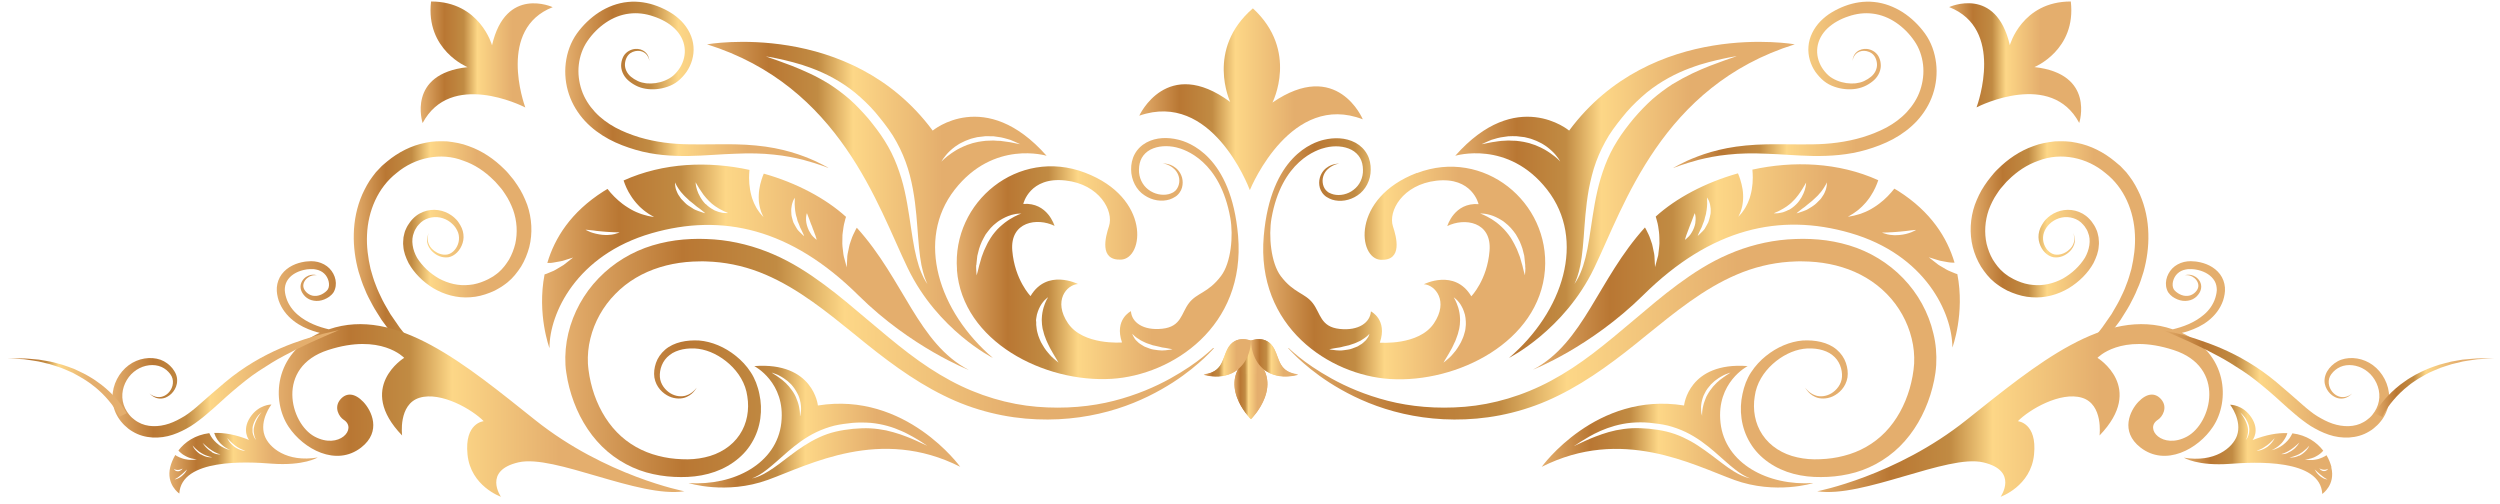 <?xml version="1.0" encoding="UTF-8"?> <svg xmlns="http://www.w3.org/2000/svg" width="243" height="49" viewBox="0 0 243 49" fill="none"><path d="M192.106 41.472C192.106 41.472 192.401 41.339 192.945 41.072C193.488 40.805 194.26 40.377 195.222 39.814C197.137 38.671 199.825 36.851 202.445 34.097C202.76 33.744 203.084 33.382 203.408 33.01C203.722 32.629 204.027 32.229 204.341 31.829C204.637 31.41 204.932 30.981 205.237 30.542C205.485 30.095 205.771 29.656 206.009 29.18C206.238 28.694 206.495 28.217 206.667 27.703C206.876 27.198 207.019 26.674 207.172 26.14C207.419 25.063 207.572 23.939 207.515 22.805C207.419 20.546 206.495 18.25 204.637 16.811C202.874 15.324 200.339 14.762 198.148 15.62C197.052 15.991 196.042 16.668 195.203 17.506C195.108 17.602 194.965 17.726 194.917 17.802L194.603 18.164C194.374 18.412 194.231 18.64 194.079 18.869C193.764 19.326 193.507 19.87 193.307 20.394C192.935 21.471 192.859 22.624 193.097 23.7C193.23 24.234 193.421 24.749 193.697 25.225C193.983 25.683 194.307 26.121 194.717 26.464C194.812 26.559 194.927 26.626 195.022 26.702L195.184 26.817L195.203 26.835L195.251 26.864L195.346 26.921L195.737 27.14C195.86 27.207 195.965 27.245 196.089 27.302C196.556 27.503 197.071 27.655 197.585 27.693C198.605 27.808 199.634 27.55 200.52 27.074C201.397 26.569 202.131 25.892 202.655 25.054C203.074 24.32 203.284 23.348 202.95 22.595C202.893 22.395 202.779 22.233 202.664 22.061C202.664 22.052 202.626 22.004 202.636 22.014L202.579 21.947L202.464 21.814C202.388 21.728 202.331 21.69 202.264 21.613C201.969 21.356 201.607 21.204 201.235 21.137C200.492 20.994 199.71 21.28 199.215 21.766L199.119 21.861C199.119 21.861 199.062 21.928 199.043 21.957C198.986 22.033 198.91 22.109 198.881 22.176C198.795 22.309 198.719 22.452 198.672 22.605C198.567 22.91 198.557 23.233 198.624 23.529C198.757 24.12 199.186 24.615 199.682 24.73C200.158 24.834 200.663 24.634 200.987 24.387C201.33 24.139 201.521 23.815 201.588 23.529C201.673 23.243 201.616 23.014 201.578 22.862C201.521 22.719 201.502 22.643 201.502 22.643C201.502 22.643 201.54 22.719 201.597 22.862C201.645 23.005 201.721 23.243 201.664 23.548C201.616 23.853 201.435 24.224 201.092 24.52C200.759 24.815 200.253 25.092 199.605 25.006C198.986 24.892 198.443 24.339 198.233 23.624C198.119 23.272 198.109 22.852 198.214 22.462C198.271 22.262 198.348 22.071 198.462 21.88C198.519 21.776 198.567 21.709 198.624 21.623C198.662 21.575 198.662 21.556 198.719 21.49L198.824 21.366C199.405 20.727 200.339 20.299 201.34 20.413C201.835 20.47 202.34 20.661 202.76 20.985C202.864 21.07 202.988 21.175 203.065 21.261L203.188 21.394L203.246 21.461C203.293 21.518 203.293 21.528 203.322 21.556C203.484 21.776 203.636 22.004 203.741 22.262C203.875 22.509 203.913 22.786 203.979 23.062C203.998 23.338 204.046 23.634 203.998 23.91C203.97 24.482 203.76 25.025 203.484 25.578C202.96 26.531 202.093 27.398 201.073 28.017C200.044 28.627 198.776 28.999 197.48 28.894C196.832 28.856 196.204 28.694 195.575 28.446C195.422 28.379 195.251 28.312 195.108 28.246L194.717 28.027L194.622 27.97L194.574 27.941C194.507 27.903 194.545 27.922 194.517 27.912L194.488 27.893L194.279 27.75C194.145 27.645 193.993 27.56 193.869 27.445C193.335 27.017 192.916 26.473 192.544 25.902C192.192 25.32 191.925 24.682 191.753 24.015C191.42 22.681 191.496 21.223 191.954 19.908C192.201 19.25 192.487 18.631 192.887 18.04C193.088 17.745 193.297 17.44 193.497 17.211L193.802 16.839C193.945 16.658 194.05 16.582 194.174 16.449C195.146 15.477 196.318 14.667 197.652 14.2C198.309 13.943 199.015 13.828 199.72 13.742C200.425 13.714 201.149 13.714 201.835 13.876C203.227 14.143 204.503 14.81 205.561 15.686L205.923 15.991L206.019 16.068L206.066 16.106L206.114 16.153L206.133 16.172L206.314 16.363L206.676 16.744L206.991 17.154C207.41 17.697 207.724 18.307 208.001 18.907C208.534 20.137 208.792 21.442 208.82 22.719C208.858 23.996 208.677 25.244 208.353 26.416C208.172 26.997 208.001 27.569 207.743 28.103C207.534 28.656 207.248 29.161 206.991 29.666C206.714 30.171 206.39 30.638 206.104 31.114C205.771 31.552 205.485 31.962 205.142 32.401C204.789 32.801 204.465 33.201 204.113 33.582C203.76 33.944 203.408 34.306 203.065 34.659C201.654 36.031 200.215 37.108 198.9 37.975C197.585 38.852 196.375 39.519 195.375 40.033C194.364 40.548 193.545 40.891 192.983 41.12C192.42 41.339 192.116 41.444 192.116 41.444L192.106 41.472Z" fill="url(#paint0_linear_42_540)"></path><path d="M162.67 16.296C162.67 16.296 162.88 16.182 163.261 15.982C163.651 15.781 164.233 15.496 165.005 15.21C165.776 14.914 166.739 14.619 167.873 14.4C169.007 14.181 170.312 14.057 171.723 14.028C173.133 14 174.658 14.057 176.23 14.028C177.802 14.009 179.432 13.819 181.033 13.342C181.833 13.094 182.624 12.789 183.377 12.389C184.111 11.989 184.797 11.484 185.359 10.874C185.921 10.264 186.379 9.549 186.645 8.759C186.912 7.968 187.017 7.119 186.922 6.29C186.826 5.461 186.541 4.651 186.083 3.994C185.597 3.279 184.987 2.669 184.301 2.202C183.615 1.736 182.834 1.421 182.033 1.326C181.233 1.221 180.423 1.326 179.66 1.593C179.279 1.716 178.908 1.878 178.555 2.079C178.231 2.26 177.907 2.498 177.64 2.746C177.097 3.26 176.735 3.918 176.649 4.604C176.554 5.29 176.735 5.995 177.088 6.567C177.269 6.853 177.488 7.119 177.736 7.339C177.964 7.539 178.25 7.701 178.546 7.825C179.136 8.072 179.784 8.158 180.366 8.101C180.661 8.063 180.937 7.996 181.185 7.882C181.452 7.758 181.671 7.615 181.871 7.453C182.271 7.119 182.472 6.653 182.443 6.214C182.414 5.776 182.224 5.385 181.919 5.176C181.614 4.966 181.252 4.909 180.966 4.956C180.671 5.004 180.451 5.166 180.318 5.328C180.061 5.671 180.07 5.938 180.061 5.928C180.08 5.928 180.032 5.681 180.261 5.29C180.385 5.099 180.604 4.899 180.937 4.804C181.261 4.709 181.681 4.728 182.071 4.956C182.262 5.061 182.452 5.242 182.576 5.452C182.7 5.681 182.786 5.919 182.805 6.195C182.872 6.738 182.624 7.358 182.167 7.777C181.938 7.987 181.671 8.168 181.395 8.311C181.099 8.463 180.775 8.568 180.442 8.625C179.765 8.739 179.031 8.682 178.317 8.435C177.955 8.311 177.612 8.139 177.278 7.872C176.973 7.625 176.706 7.32 176.459 6.986C175.992 6.31 175.706 5.423 175.782 4.518C175.849 3.603 176.306 2.727 176.954 2.059C177.288 1.726 177.64 1.44 178.06 1.192C178.441 0.964 178.87 0.754 179.298 0.592C180.175 0.258 181.166 0.087 182.157 0.192C183.148 0.287 184.111 0.659 184.949 1.192C185.788 1.736 186.521 2.45 187.103 3.251C187.722 4.108 188.065 5.109 188.189 6.138C188.313 7.158 188.199 8.206 187.875 9.168C187.551 10.14 186.998 11.027 186.321 11.76C185.635 12.494 184.835 13.075 183.987 13.533C183.148 13.98 182.271 14.305 181.395 14.562C179.641 15.076 177.869 15.181 176.239 15.162C174.61 15.133 173.104 14.981 171.723 14.943C170.341 14.876 169.083 14.905 167.968 15.029C166.853 15.133 165.9 15.343 165.109 15.534C164.328 15.743 163.718 15.944 163.308 16.086C162.899 16.239 162.679 16.315 162.679 16.315L162.67 16.296Z" fill="url(#paint1_linear_42_540)"></path><path d="M121.609 40.739C121.609 40.739 125.202 37.166 121.58 34.497C117.988 37.204 121.609 40.739 121.609 40.739Z" fill="url(#paint2_linear_42_540)"></path><path d="M119.933 34.764C119.933 33.858 120.666 33.115 121.572 33.115C122.486 33.115 123.22 33.84 123.23 34.754C123.23 35.669 122.496 36.403 121.591 36.412C120.685 36.412 119.942 35.688 119.942 34.773L119.933 34.764Z" fill="url(#paint3_linear_42_540)"></path><path d="M121.571 33.116C121.571 33.116 120.037 32.458 119.284 33.964C118.779 34.964 118.836 36.184 116.997 36.432C116.997 36.432 119.579 37.28 120.952 35.212C121.257 34.755 121.562 34.011 121.571 33.116Z" fill="url(#paint4_linear_42_540)"></path><path d="M121.571 33.115C121.571 33.115 123.105 32.439 123.868 33.944C124.382 34.945 124.335 36.155 126.174 36.384C126.174 36.384 123.601 37.261 122.21 35.202C121.905 34.755 121.59 34.002 121.571 33.115Z" fill="url(#paint5_linear_42_540)"></path><path d="M125.249 33.821C125.249 33.821 125.583 34.154 126.269 34.707C126.955 35.26 128.013 36.012 129.442 36.803C130.871 37.594 132.701 38.395 134.893 38.957C137.084 39.519 139.629 39.767 142.392 39.538C145.127 39.309 148.033 38.48 150.787 36.994C152.169 36.251 153.522 35.355 154.847 34.345C156.171 33.335 157.486 32.229 158.839 31.086C160.193 29.942 161.574 28.761 163.07 27.655C164.566 26.55 166.196 25.492 167.997 24.72C169.788 23.939 171.761 23.424 173.753 23.272C174.296 23.243 174.686 23.215 175.239 23.215C175.763 23.215 176.249 23.243 176.754 23.281C177.764 23.367 178.765 23.558 179.746 23.853C181.709 24.444 183.549 25.549 184.987 27.045C186.426 28.532 187.456 30.4 187.922 32.401C188.17 33.401 188.256 34.43 188.199 35.469C188.18 35.726 188.161 35.984 188.123 36.241C188.094 36.46 188.046 36.708 187.999 36.965C187.903 37.451 187.77 37.928 187.627 38.395C187.036 40.262 186.045 42.025 184.654 43.397C183.263 44.77 181.49 45.703 179.68 46.085C178.774 46.285 177.869 46.37 176.992 46.37C176.116 46.38 175.191 46.285 174.334 46.056C172.609 45.608 170.999 44.55 170.112 43.045C169.207 41.558 169.036 39.795 169.369 38.299C169.445 37.909 169.55 37.575 169.693 37.184C169.807 36.898 170.008 36.47 170.208 36.184C170.617 35.555 171.113 35.031 171.647 34.602C172.723 33.735 173.981 33.201 175.22 33.096C176.411 33.03 177.669 33.249 178.527 33.983C178.955 34.345 179.26 34.802 179.422 35.279C179.584 35.755 179.642 36.231 179.575 36.689C179.413 37.642 178.755 38.242 178.145 38.528C177.517 38.814 176.888 38.776 176.468 38.595C176.04 38.414 175.801 38.147 175.658 37.966C175.582 37.88 175.535 37.804 175.506 37.756C175.477 37.709 175.458 37.68 175.458 37.68C175.458 37.68 175.477 37.699 175.515 37.747C175.554 37.794 175.601 37.861 175.687 37.937C175.849 38.099 176.106 38.328 176.516 38.452C176.916 38.576 177.478 38.547 177.993 38.242C178.498 37.947 178.994 37.356 179.041 36.641C179.089 35.907 178.803 35.04 178.098 34.507C177.755 34.23 177.316 34.059 176.83 33.954C176.583 33.906 176.354 33.878 176.087 33.868C175.954 33.868 175.82 33.868 175.687 33.868C175.563 33.878 175.43 33.897 175.296 33.906C174.258 34.049 173.19 34.583 172.304 35.383C171.418 36.184 170.722 37.27 170.56 38.528C170.351 39.795 170.57 41.168 171.313 42.263C172.047 43.369 173.276 44.15 174.696 44.455C175.411 44.617 176.135 44.674 176.926 44.636C177.707 44.608 178.479 44.503 179.232 44.303C180.737 43.922 182.138 43.15 183.244 42.006C184.349 40.863 185.149 39.386 185.616 37.785C185.731 37.385 185.826 36.975 185.902 36.565C185.931 36.374 185.969 36.174 185.998 35.936C186.017 35.736 186.045 35.536 186.055 35.336C186.093 34.535 186.017 33.706 185.816 32.906C185.426 31.295 184.578 29.771 183.396 28.57C182.214 27.36 180.718 26.483 179.07 25.978C178.25 25.721 177.393 25.559 176.526 25.473C176.097 25.435 175.649 25.406 175.23 25.406C174.839 25.387 174.286 25.425 173.895 25.444C172.142 25.568 170.427 25.997 168.826 26.683C165.596 28.055 162.794 30.352 160.05 32.572C157.324 34.812 154.513 36.956 151.502 38.433C148.5 39.938 145.337 40.644 142.43 40.758C139.543 40.882 136.875 40.443 134.645 39.738C132.405 39.033 130.604 38.071 129.204 37.175C127.803 36.27 126.812 35.412 126.164 34.812C125.516 34.202 125.211 33.84 125.211 33.84L125.249 33.821Z" fill="url(#paint6_linear_42_540)"></path><path d="M190.248 26.645C190.181 26.626 190.115 26.607 190.048 26.578C189.895 26.512 189.743 26.454 189.59 26.388C189.438 26.321 189.285 26.264 189.152 26.178C189.019 26.102 188.876 26.016 188.752 25.94C188.628 25.864 188.495 25.797 188.39 25.721C188.285 25.635 188.18 25.559 188.085 25.482C187.723 25.197 187.475 25.006 187.475 25.006C187.475 25.006 187.77 25.092 188.209 25.235C188.313 25.263 188.428 25.301 188.561 25.34C188.685 25.368 188.828 25.387 188.961 25.416C189.095 25.435 189.238 25.463 189.381 25.492C189.524 25.521 189.667 25.521 189.81 25.53C189.867 25.53 189.924 25.53 189.981 25.53C189.266 23.11 187.694 20.584 184.511 18.564C184.387 18.488 184.254 18.412 184.13 18.336C183.749 18.822 183.253 19.355 182.663 19.794C182.491 19.927 182.31 20.051 182.139 20.156C181.967 20.279 181.776 20.365 181.605 20.461C181.433 20.556 181.252 20.623 181.081 20.689C180.919 20.765 180.757 20.813 180.604 20.851C180.309 20.947 180.061 20.994 179.88 21.023C179.709 21.051 179.613 21.07 179.613 21.07C179.613 21.07 179.699 21.023 179.852 20.927C180.004 20.842 180.214 20.718 180.442 20.537C180.566 20.451 180.69 20.356 180.804 20.241C180.928 20.127 181.062 20.022 181.176 19.879C181.3 19.746 181.424 19.622 181.529 19.47C181.643 19.327 181.757 19.174 181.853 19.012C182.186 18.507 182.415 17.973 182.567 17.516C178.689 15.763 174.306 15.62 170.332 16.487C170.351 16.725 170.37 16.982 170.37 17.259C170.37 17.63 170.341 18.021 170.275 18.402C170.237 18.593 170.208 18.783 170.151 18.965C170.103 19.145 170.056 19.327 169.979 19.489C169.913 19.66 169.855 19.813 169.77 19.956C169.693 20.098 169.627 20.241 169.541 20.356C169.465 20.47 169.389 20.575 169.322 20.67C169.246 20.756 169.179 20.823 169.131 20.889C169.026 21.004 168.969 21.07 168.969 21.07C168.969 21.07 169.007 20.985 169.074 20.842C169.103 20.775 169.141 20.689 169.188 20.584C169.217 20.48 169.255 20.365 169.293 20.241C169.341 20.117 169.35 19.975 169.379 19.832C169.408 19.689 169.417 19.527 169.427 19.374C169.446 19.212 169.427 19.05 169.427 18.888C169.427 18.726 169.398 18.555 169.379 18.393C169.322 18.059 169.246 17.735 169.15 17.44C169.084 17.221 169.007 17.03 168.931 16.849C165.748 17.745 162.909 19.26 160.936 21.051C160.984 21.185 161.012 21.337 161.06 21.49C161.098 21.652 161.155 21.814 161.174 21.995C161.193 22.176 161.222 22.357 161.251 22.538C161.279 22.719 161.279 22.91 161.289 23.1C161.289 23.281 161.289 23.472 161.298 23.653C161.298 23.834 161.26 24.015 161.251 24.186C161.232 24.358 161.212 24.52 161.193 24.672C161.193 24.825 161.127 24.968 161.098 25.101C160.955 25.616 160.869 25.959 160.869 25.959C160.869 25.959 160.85 25.606 160.822 25.082C160.812 24.949 160.822 24.815 160.784 24.663C160.755 24.52 160.717 24.367 160.688 24.206C160.65 24.053 160.631 23.891 160.584 23.729C160.526 23.577 160.469 23.415 160.422 23.253C160.364 23.1 160.317 22.938 160.241 22.795C160.174 22.652 160.098 22.509 160.031 22.366C159.993 22.271 159.936 22.195 159.888 22.109C155.304 27.169 153.951 33.344 148.996 35.936C148.996 35.936 154.58 33.763 159.726 28.684C166.311 22.176 173 20.67 179.833 22.643C187.17 24.758 189.771 30.457 189.771 33.782C189.771 33.782 191.01 30.485 190.248 26.616V26.645ZM164.795 21.642C164.767 21.814 164.719 21.985 164.653 22.157C164.586 22.328 164.51 22.49 164.414 22.633C164.329 22.776 164.233 22.91 164.128 23.005C163.938 23.205 163.785 23.31 163.785 23.31C163.785 23.31 163.814 23.119 163.909 22.871C163.957 22.757 164.005 22.605 164.062 22.462C164.119 22.309 164.186 22.157 164.233 22.004C164.3 21.852 164.348 21.69 164.414 21.547C164.471 21.404 164.519 21.261 164.567 21.137C164.653 20.899 164.729 20.718 164.729 20.718C164.729 20.718 164.748 20.756 164.767 20.842C164.795 20.927 164.805 21.032 164.815 21.175C164.815 21.309 164.815 21.471 164.786 21.642H164.795ZM166.244 20.861C166.234 20.994 166.187 21.118 166.158 21.242C166.12 21.366 166.091 21.499 166.044 21.614C165.987 21.728 165.929 21.842 165.863 21.947C165.806 22.052 165.739 22.157 165.691 22.252C165.624 22.347 165.548 22.414 165.482 22.49C165.215 22.776 165.015 22.929 165.015 22.929C165.015 22.929 165.1 22.681 165.272 22.347C165.31 22.262 165.367 22.176 165.405 22.081C165.443 21.985 165.472 21.88 165.52 21.776C165.558 21.671 165.596 21.566 165.644 21.461C165.682 21.356 165.701 21.232 165.729 21.118C165.758 21.004 165.806 20.889 165.825 20.775C165.834 20.661 165.863 20.546 165.882 20.442C165.901 20.327 165.91 20.222 165.92 20.117C165.92 20.013 165.939 19.917 165.939 19.822C165.939 19.641 165.939 19.479 165.929 19.374C165.929 19.26 165.92 19.193 165.92 19.193C165.92 19.193 165.958 19.241 166.015 19.346C166.034 19.393 166.082 19.46 166.11 19.527C166.139 19.603 166.168 19.689 166.196 19.784C166.225 19.879 166.234 19.984 166.253 20.098C166.273 20.213 166.292 20.327 166.282 20.451C166.282 20.575 166.282 20.708 166.263 20.832L166.244 20.861ZM173.858 20.394C173.734 20.47 173.6 20.518 173.486 20.565C173.362 20.623 173.248 20.651 173.134 20.67C172.914 20.727 172.724 20.737 172.6 20.737C172.466 20.737 172.4 20.737 172.4 20.737C172.4 20.737 172.466 20.708 172.581 20.651C172.638 20.632 172.714 20.594 172.79 20.565C172.867 20.537 172.952 20.48 173.048 20.432C173.143 20.384 173.238 20.337 173.343 20.27C173.448 20.203 173.553 20.146 173.658 20.07C173.762 19.994 173.867 19.917 173.972 19.832C174.077 19.746 174.172 19.66 174.267 19.555C174.468 19.374 174.639 19.155 174.792 18.955C174.944 18.745 175.087 18.545 175.192 18.364C175.42 18.002 175.554 17.745 175.554 17.745C175.554 17.745 175.554 18.05 175.421 18.479C175.354 18.688 175.249 18.936 175.106 19.184C175.03 19.298 174.954 19.431 174.868 19.546C174.773 19.66 174.687 19.784 174.563 19.889C174.353 20.098 174.096 20.289 173.848 20.422L173.858 20.394ZM177.565 17.926C177.565 17.992 177.565 18.069 177.536 18.154C177.517 18.24 177.507 18.336 177.469 18.44C177.431 18.545 177.383 18.65 177.336 18.764C177.288 18.879 177.212 18.983 177.136 19.098C177.06 19.203 176.993 19.336 176.888 19.422C176.793 19.517 176.688 19.622 176.583 19.727C176.478 19.832 176.373 19.917 176.259 19.994C176.145 20.079 176.03 20.146 175.916 20.213C175.802 20.279 175.697 20.356 175.592 20.403C175.478 20.451 175.373 20.489 175.278 20.527C174.887 20.68 174.62 20.737 174.62 20.737C174.62 20.737 174.83 20.537 175.154 20.299C175.23 20.241 175.325 20.175 175.421 20.108C175.516 20.041 175.602 19.956 175.697 19.879C175.792 19.803 175.887 19.717 175.992 19.641C176.097 19.565 176.192 19.479 176.288 19.384C176.383 19.298 176.478 19.203 176.574 19.117C176.678 19.041 176.745 18.936 176.831 18.841C176.907 18.745 177.002 18.669 177.06 18.574C177.117 18.479 177.183 18.393 177.241 18.317C177.298 18.24 177.336 18.154 177.384 18.088C177.422 18.021 177.46 17.954 177.488 17.907C177.545 17.802 177.565 17.735 177.565 17.735C177.565 17.735 177.584 17.802 177.565 17.926ZM185.779 22.576C185.474 22.7 185.064 22.805 184.626 22.843C184.407 22.843 184.197 22.881 183.997 22.852C183.797 22.833 183.606 22.824 183.444 22.776C183.13 22.69 182.93 22.614 182.93 22.614C182.93 22.614 183.149 22.595 183.463 22.595C183.616 22.595 183.797 22.567 183.987 22.567C184.178 22.567 184.387 22.528 184.588 22.519C184.692 22.519 184.788 22.5 184.893 22.49C184.988 22.481 185.093 22.471 185.188 22.462C185.378 22.433 185.56 22.424 185.722 22.395C185.884 22.376 186.017 22.366 186.103 22.357C186.198 22.357 186.246 22.347 186.246 22.347C186.246 22.347 186.065 22.462 185.76 22.586L185.779 22.576Z" fill="url(#paint7_linear_42_540)"></path><path d="M137.732 16.802C131.309 19.251 131.986 25.168 134.225 25.254C136.369 25.34 135.731 23.024 135.397 22.014C134.902 20.528 136.331 17.945 139.609 17.564C143.116 17.164 143.716 19.841 143.716 19.841C141.343 19.67 140.676 21.976 140.676 21.976C142.344 21.137 145.022 21.538 144.783 24.387C144.555 27.227 143.011 28.799 143.011 28.799C141.4 26.093 138.399 27.627 138.399 27.627C139.504 27.694 140.838 29.266 139.371 31.439C137.903 33.611 134.12 33.306 134.12 33.306C134.892 31.067 133.253 30.266 133.253 30.266C133.186 31.334 132.081 32.172 130.213 31.972C128.345 31.772 128.374 30.467 127.602 29.466C126.83 28.465 125.744 28.494 124.496 26.846C123.524 25.559 123.295 22.919 123.59 21.214C124.572 15.658 127.983 14.543 128.86 14.343C129.727 14.134 130.652 14.191 131.366 14.562C131.728 14.753 132.014 15.029 132.205 15.363C132.395 15.706 132.472 16.078 132.481 16.497C132.51 17.278 132.148 18.021 131.566 18.45C130.995 18.898 130.242 19.051 129.622 18.898C129.47 18.86 129.327 18.803 129.194 18.736C129.165 18.717 129.117 18.689 129.108 18.689L129.013 18.612C129.013 18.612 128.917 18.526 128.87 18.479C128.689 18.269 128.593 18.002 128.565 17.736C128.507 17.202 128.746 16.735 129.032 16.468C129.317 16.192 129.622 16.058 129.832 15.982C130.042 15.915 130.166 15.896 130.166 15.896C130.166 15.896 130.042 15.896 129.822 15.935C129.603 15.973 129.26 16.058 128.908 16.335C128.565 16.602 128.231 17.097 128.222 17.755C128.222 18.079 128.298 18.431 128.527 18.746C128.584 18.822 128.641 18.898 128.727 18.974L128.822 19.06L128.946 19.146C129.108 19.251 129.289 19.337 129.479 19.403C130.251 19.651 131.185 19.508 131.948 18.993C132.729 18.479 133.243 17.507 133.234 16.487C133.243 16.011 133.148 15.458 132.881 14.991C132.624 14.515 132.214 14.124 131.738 13.867C130.775 13.352 129.661 13.352 128.669 13.59C127.669 13.829 123.514 15.144 122.838 22.929C122.066 31.772 129.241 36.47 135.121 36.842C141.639 37.242 149.624 33.23 150.167 26.245C150.672 19.641 144.202 14.353 137.732 16.821V16.802ZM133.053 32.63C133.024 32.687 132.996 32.763 132.939 32.83C132.891 32.897 132.834 32.992 132.767 33.068C132.691 33.144 132.605 33.23 132.51 33.306C132.424 33.401 132.31 33.459 132.195 33.525C132.081 33.592 131.967 33.687 131.833 33.725C131.7 33.773 131.566 33.821 131.433 33.878C131.3 33.926 131.166 33.964 131.023 33.983C130.89 34.011 130.747 34.021 130.613 34.04C130.48 34.05 130.356 34.078 130.232 34.069C130.108 34.069 129.994 34.05 129.889 34.05C129.47 34.011 129.203 33.954 129.203 33.954C129.203 33.954 129.479 33.878 129.88 33.821C129.984 33.802 130.089 33.792 130.204 33.773C130.318 33.764 130.432 33.716 130.556 33.687C130.68 33.659 130.804 33.63 130.928 33.602C131.061 33.583 131.185 33.544 131.3 33.497C131.423 33.459 131.547 33.411 131.671 33.373C131.795 33.335 131.9 33.268 132.014 33.221C132.119 33.163 132.243 33.135 132.329 33.059C132.424 32.992 132.51 32.944 132.595 32.887C132.681 32.83 132.738 32.773 132.815 32.725C132.881 32.677 132.929 32.63 132.977 32.582C133.062 32.506 133.11 32.449 133.11 32.449C133.11 32.449 133.101 32.515 133.043 32.63H133.053ZM142.477 31.591C142.449 31.82 142.449 32.068 142.372 32.287C142.306 32.515 142.249 32.744 142.144 32.954C142.058 33.163 141.963 33.373 141.839 33.554C141.724 33.735 141.62 33.926 141.496 34.078C141.372 34.231 141.258 34.373 141.143 34.497C140.924 34.755 140.686 34.926 140.543 35.06C140.39 35.184 140.305 35.25 140.305 35.25C140.305 35.25 140.362 35.145 140.457 34.983C140.552 34.812 140.714 34.583 140.867 34.297C140.943 34.154 141.029 33.992 141.124 33.84C141.219 33.678 141.277 33.497 141.372 33.316C141.477 33.144 141.524 32.944 141.601 32.754C141.686 32.563 141.734 32.363 141.782 32.153C141.858 31.953 141.858 31.744 141.896 31.553C141.896 31.353 141.934 31.153 141.915 30.962C141.915 30.867 141.905 30.771 141.896 30.676C141.886 30.581 141.867 30.495 141.858 30.4C141.829 30.219 141.782 30.057 141.743 29.904C141.553 29.294 141.305 28.904 141.305 28.904C141.305 28.904 141.4 28.961 141.553 29.104C141.62 29.171 141.715 29.256 141.801 29.371C141.896 29.476 141.982 29.609 142.067 29.771C142.153 29.923 142.239 30.095 142.296 30.285C142.325 30.381 142.363 30.486 142.391 30.59C142.411 30.695 142.43 30.8 142.449 30.914C142.468 31.029 142.477 31.143 142.477 31.258C142.477 31.372 142.487 31.486 142.477 31.61V31.591ZM148.271 26.007C148.271 26.159 148.261 26.302 148.252 26.407C148.233 26.626 148.223 26.76 148.223 26.76C148.223 26.76 148.185 26.636 148.128 26.426C148.099 26.321 148.071 26.188 148.033 26.045C148.004 25.893 147.957 25.731 147.899 25.549C147.842 25.368 147.785 25.178 147.737 24.978C147.661 24.778 147.575 24.578 147.499 24.368C147.423 24.149 147.299 23.958 147.204 23.739C147.108 23.529 146.965 23.329 146.851 23.12C146.718 22.929 146.584 22.729 146.422 22.548C146.27 22.376 146.127 22.195 145.955 22.052C145.793 21.89 145.622 21.757 145.469 21.633C145.298 21.519 145.145 21.395 144.983 21.299C144.364 20.918 143.868 20.747 143.868 20.747C143.868 20.747 144.002 20.747 144.221 20.766C144.335 20.785 144.469 20.794 144.621 20.833C144.774 20.871 144.945 20.918 145.126 20.985C145.307 21.052 145.508 21.147 145.698 21.252C145.889 21.366 146.108 21.48 146.289 21.642C146.489 21.795 146.67 21.966 146.851 22.157C147.032 22.348 147.185 22.567 147.337 22.776C147.461 23.005 147.613 23.234 147.718 23.472C147.814 23.71 147.918 23.949 147.985 24.177C148.052 24.416 148.099 24.644 148.157 24.863C148.185 25.083 148.204 25.292 148.223 25.483C148.233 25.578 148.242 25.673 148.252 25.759C148.252 25.845 148.252 25.931 148.252 26.007H148.271Z" fill="url(#paint8_linear_42_540)"></path><path d="M212.041 32.363C212.27 32.315 212.499 32.248 212.727 32.172C213.375 31.953 214.052 31.648 214.662 31.162C215.272 30.685 215.805 30.018 216.082 29.218C216.148 29.008 216.196 28.827 216.234 28.589C216.263 28.427 216.282 28.16 216.263 27.931C216.225 27.474 216.063 27.026 215.786 26.655C215.224 25.911 214.357 25.559 213.547 25.435L213.394 25.416C213.299 25.406 213.29 25.416 213.232 25.406C213.137 25.406 213.051 25.387 212.937 25.387L212.603 25.406L212.28 25.463C211.86 25.568 211.45 25.778 211.146 26.092C210.555 26.712 210.316 27.655 210.745 28.408C211.012 28.789 211.317 28.961 211.651 29.104C211.975 29.237 212.327 29.285 212.67 29.227C213.004 29.18 213.309 29.018 213.518 28.808C213.728 28.589 213.88 28.36 213.938 28.084C214.052 27.522 213.709 27.102 213.413 26.912C213.109 26.712 212.823 26.693 212.642 26.702C212.461 26.712 212.365 26.759 212.365 26.75C212.365 26.75 212.461 26.731 212.642 26.75C212.813 26.759 213.08 26.836 213.318 27.045C213.556 27.245 213.776 27.627 213.642 28.008C213.518 28.37 213.089 28.741 212.613 28.761C212.375 28.78 212.108 28.722 211.87 28.599C211.641 28.484 211.384 28.284 211.279 28.103C211.05 27.674 211.231 26.979 211.651 26.588C211.86 26.388 212.137 26.254 212.442 26.197L212.68 26.159H212.899C212.975 26.149 213.08 26.159 213.175 26.169C213.213 26.169 213.29 26.169 213.29 26.178L213.413 26.197C214.1 26.311 214.748 26.616 215.129 27.122C215.329 27.369 215.434 27.665 215.462 27.979C215.481 28.141 215.481 28.256 215.443 28.475C215.424 28.608 215.376 28.799 215.329 28.951C215.129 29.599 214.719 30.171 214.204 30.6C213.299 31.372 212.194 31.772 211.193 32.01C204.637 29.771 197.938 35.412 191.125 40.834C184.302 46.275 176.631 47.752 176.631 47.752C181.081 48.429 189.295 44.131 192.764 44.941C196.242 45.751 194.46 48.286 194.46 48.286C194.46 48.286 197.404 47.266 197.709 44.179C198.024 41.091 196.137 40.939 196.137 40.939C197.233 39.814 200.273 38.032 202.369 38.661C204.466 39.3 204.075 42.33 204.075 42.33C208.582 37.661 203.875 34.783 203.875 34.783C203.875 34.783 206.133 32.353 211.269 34.021C216.406 35.679 214.967 41.158 212.575 42.435C210.193 43.712 208.382 41.663 209.754 40.796C210.174 40.529 210.755 39.605 210.059 38.804C209.468 38.137 208.668 38.204 207.848 39.062C207.048 39.9 206.047 41.93 208.049 43.493C210.488 45.398 213.671 43.645 215.1 41.482C216.777 38.966 216.539 34.364 212.022 32.324L212.041 32.363Z" fill="url(#paint9_linear_42_540)"></path><path d="M197.746 6.52C197.746 6.52 201.834 4.861 201.282 0.145C196.527 0.145 195.355 4.395 195.355 4.395C194.021 -1.428 189.456 0.688 189.456 0.688C194.84 2.794 192.258 10.045 192.124 10.427H192.115V10.436H192.124C192.486 10.245 199.385 6.844 202.101 11.951C202.101 11.951 203.674 7.168 197.737 6.52H197.746Z" fill="url(#paint10_linear_42_540)"></path><path d="M123.677 9.979C123.677 9.979 126.269 4.938 121.781 0.812C117.159 4.795 119.579 9.912 119.579 9.912C113.414 5.366 110.736 11.246 110.736 11.246C117.74 8.787 121.304 18.002 121.485 18.479V18.498C121.485 18.498 121.485 18.498 121.485 18.488V18.498V18.479C121.676 18.012 125.554 8.921 132.463 11.599C132.463 11.599 129.985 5.633 123.667 9.979H123.677Z" fill="url(#paint11_linear_42_540)"></path><path d="M210.135 32.048C210.135 32.048 210.277 32.105 210.535 32.219C210.792 32.334 211.173 32.496 211.659 32.705C212.136 32.934 212.726 33.163 213.374 33.487C214.032 33.792 214.775 34.154 215.557 34.583C216.348 34.992 217.158 35.507 218.006 36.06C218.854 36.612 219.673 37.289 220.521 38.004C221.369 38.718 222.198 39.538 223.123 40.3L223.466 40.586L223.837 40.872C224.057 41.053 224.343 41.234 224.609 41.415C225.162 41.749 225.734 42.044 226.363 42.254C227.602 42.673 229.098 42.663 230.279 41.939C230.584 41.768 230.832 41.558 231.089 41.31L231.242 41.148L231.413 40.948C231.518 40.815 231.613 40.681 231.699 40.538C232.042 39.967 232.233 39.3 232.233 38.661C232.233 37.356 231.575 36.184 230.651 35.497C229.727 34.811 228.526 34.63 227.563 34.964C227.087 35.135 226.687 35.45 226.401 35.802C226.267 35.983 226.144 36.164 226.067 36.374C225.982 36.593 225.943 36.803 225.943 37.013C225.943 37.432 226.115 37.794 226.325 38.07C226.534 38.347 226.801 38.528 227.058 38.642C227.592 38.861 228.059 38.68 228.288 38.528C228.411 38.452 228.488 38.375 228.545 38.328C228.593 38.28 228.621 38.251 228.621 38.251C228.621 38.251 228.593 38.27 228.535 38.318C228.478 38.366 228.383 38.423 228.259 38.48C228.021 38.594 227.582 38.69 227.144 38.452C226.715 38.232 226.306 37.68 226.353 37.032C226.363 36.879 226.41 36.708 226.477 36.574C226.553 36.422 226.668 36.279 226.792 36.145C227.049 35.879 227.373 35.669 227.754 35.564C228.516 35.355 229.46 35.564 230.155 36.145C230.861 36.717 231.327 37.68 231.27 38.642C231.242 39.118 231.089 39.595 230.822 40.005C230.756 40.109 230.679 40.205 230.603 40.31L230.489 40.443L230.336 40.596C230.165 40.739 229.965 40.91 229.746 41.024C228.869 41.539 227.744 41.52 226.725 41.177C226.21 41.005 225.715 40.739 225.238 40.453C225.01 40.3 224.79 40.167 224.552 39.967L224.219 39.7L223.885 39.414C223.008 38.652 222.141 37.87 221.255 37.136C220.378 36.403 219.454 35.755 218.549 35.212C217.644 34.668 216.748 34.221 215.909 33.858C215.061 33.496 214.28 33.21 213.575 32.982C212.879 32.743 212.25 32.581 211.745 32.438C211.23 32.315 210.83 32.219 210.544 32.162C210.268 32.096 210.125 32.067 210.125 32.067L210.135 32.048Z" fill="url(#paint12_linear_42_540)"></path><path d="M231.567 40.51C231.567 40.51 231.586 40.462 231.624 40.386C231.653 40.31 231.729 40.196 231.805 40.053C231.9 39.91 231.996 39.729 232.139 39.538C232.272 39.338 232.443 39.128 232.634 38.9C232.825 38.671 233.044 38.433 233.292 38.194C233.539 37.966 233.806 37.708 234.102 37.489C234.387 37.242 234.721 37.041 235.045 36.822C235.378 36.613 235.741 36.431 236.093 36.231C236.465 36.079 236.827 35.898 237.208 35.755C237.589 35.631 237.961 35.498 238.323 35.393C238.695 35.307 239.057 35.221 239.39 35.136C239.733 35.069 240.067 35.031 240.372 34.983C240.677 34.935 240.953 34.897 241.201 34.897C241.449 34.878 241.668 34.869 241.849 34.859C242.211 34.84 242.411 34.831 242.411 34.831C242.411 34.831 242.201 34.831 241.849 34.831H241.201C240.943 34.821 240.667 34.84 240.362 34.869C240.057 34.897 239.714 34.916 239.362 34.955C239.009 35.012 238.647 35.078 238.266 35.145C237.885 35.231 237.503 35.345 237.103 35.45C236.712 35.564 236.322 35.726 235.931 35.869C235.55 36.05 235.169 36.212 234.807 36.412C234.454 36.622 234.092 36.813 233.778 37.051C233.444 37.27 233.149 37.508 232.872 37.746C232.596 37.985 232.348 38.223 232.129 38.452C231.91 38.68 231.719 38.9 231.557 39.109C231.386 39.309 231.262 39.5 231.147 39.652C231.043 39.814 230.966 39.938 230.909 40.033C230.862 40.119 230.833 40.167 230.833 40.167L231.548 40.52L231.567 40.51Z" fill="url(#paint13_linear_42_540)"></path><path d="M174.457 4.309C174.457 4.309 160.573 1.841 152.521 12.694C152.521 12.694 147.414 8.397 141.448 15.143C141.448 15.143 146.584 13.561 150.387 18.44C154.189 23.319 151.949 30.295 146.67 34.792C146.67 34.792 152.026 32.115 154.942 26.073C157.857 20.041 161.488 8.358 174.448 4.309H174.457ZM151.673 15.715C151.673 15.715 151.578 15.62 151.416 15.458C151.244 15.305 150.996 15.096 150.672 14.876C150.52 14.762 150.329 14.657 150.148 14.543C149.948 14.448 149.758 14.324 149.529 14.238C149.424 14.19 149.31 14.143 149.195 14.095C149.081 14.057 148.967 14.019 148.843 13.981C148.614 13.885 148.357 13.857 148.109 13.79C147.861 13.742 147.604 13.714 147.356 13.685C147.099 13.685 146.861 13.666 146.623 13.657C146.384 13.676 146.146 13.685 145.927 13.695C145.708 13.714 145.498 13.752 145.308 13.781C145.117 13.809 144.936 13.828 144.783 13.866C144.621 13.895 144.488 13.933 144.374 13.952C144.145 14 144.012 14.019 144.012 14.019C144.012 14.019 144.126 13.962 144.336 13.866C144.44 13.819 144.574 13.761 144.726 13.695C144.869 13.619 145.05 13.561 145.241 13.514C145.431 13.457 145.641 13.39 145.87 13.352C146.098 13.314 146.346 13.275 146.594 13.247C146.851 13.237 147.109 13.228 147.385 13.237C147.652 13.266 147.928 13.295 148.195 13.333C148.462 13.409 148.729 13.447 148.976 13.552C149.1 13.6 149.234 13.647 149.348 13.695C149.462 13.752 149.586 13.809 149.7 13.866C149.939 13.971 150.129 14.124 150.329 14.248C150.51 14.39 150.692 14.524 150.834 14.667C151.139 14.934 151.33 15.22 151.473 15.4C151.606 15.591 151.663 15.715 151.663 15.715H151.673ZM168.778 5.471C168.778 5.471 168.34 5.624 167.577 5.89C167.196 6.024 166.739 6.195 166.215 6.395C165.69 6.605 165.109 6.843 164.49 7.139C163.87 7.434 163.222 7.787 162.555 8.187C161.907 8.606 161.25 9.092 160.611 9.645C159.982 10.207 159.382 10.836 158.801 11.513C158.248 12.18 157.667 12.932 157.209 13.676C156.733 14.429 156.333 15.229 156.018 16.058C155.704 16.887 155.456 17.716 155.266 18.555C154.884 20.213 154.703 21.823 154.475 23.195C154.265 24.577 153.97 25.721 153.646 26.473C153.493 26.855 153.331 27.131 153.217 27.322C153.102 27.503 153.036 27.598 153.036 27.598C153.036 27.598 153.083 27.493 153.169 27.293C153.255 27.093 153.36 26.797 153.465 26.407C153.684 25.635 153.827 24.501 153.931 23.119C154.036 21.747 154.122 20.117 154.436 18.374C154.608 17.506 154.818 16.611 155.142 15.725C155.466 14.848 155.885 13.981 156.39 13.161C156.914 12.342 157.486 11.636 158.096 10.903C158.706 10.198 159.382 9.569 160.059 8.997C161.45 7.872 162.946 7.11 164.261 6.624C164.585 6.5 164.909 6.395 165.214 6.291C165.519 6.205 165.814 6.119 166.081 6.043C166.634 5.9 167.11 5.786 167.511 5.7C167.911 5.605 168.225 5.566 168.435 5.519C168.644 5.481 168.759 5.462 168.759 5.462L168.778 5.471Z" fill="url(#paint14_linear_42_540)"></path><path d="M168.559 46.646C172.609 48.114 176.259 46.951 176.259 46.951C171.818 47.247 167.673 45.045 167.235 41.1C166.796 37.155 169.874 35.583 169.874 35.583C164.109 35.154 163.69 39.414 163.69 39.414C155.133 38.032 149.854 45.379 149.854 45.379C157.629 41.444 164.528 45.179 168.569 46.646H168.559ZM165.377 40.195C165.357 40.043 165.329 39.833 165.338 39.566C165.338 39.433 165.367 39.299 165.386 39.147C165.424 39.004 165.443 38.842 165.5 38.69C165.529 38.613 165.558 38.528 165.586 38.451C165.624 38.375 165.662 38.299 165.701 38.223C165.767 38.061 165.872 37.918 165.967 37.775C166.072 37.632 166.187 37.498 166.301 37.365C166.425 37.241 166.549 37.127 166.673 37.022C166.806 36.927 166.93 36.831 167.054 36.746C167.178 36.66 167.311 36.603 167.416 36.536C167.53 36.469 167.635 36.422 167.73 36.383C167.826 36.345 167.911 36.317 167.988 36.288C168.13 36.241 168.207 36.212 168.207 36.212C168.207 36.212 168.14 36.26 168.016 36.345C167.949 36.383 167.873 36.431 167.787 36.488C167.702 36.536 167.606 36.612 167.502 36.688C167.406 36.765 167.292 36.841 167.178 36.927C167.073 37.022 166.958 37.127 166.844 37.222C166.739 37.327 166.625 37.441 166.52 37.565C166.415 37.689 166.32 37.822 166.225 37.946C166.139 38.089 166.034 38.213 165.967 38.356C165.929 38.432 165.891 38.499 165.853 38.566C165.824 38.642 165.796 38.709 165.767 38.785C165.701 38.928 165.672 39.071 165.615 39.204C165.586 39.338 165.539 39.471 165.519 39.595C165.472 39.843 165.443 40.052 165.443 40.195C165.443 40.338 165.443 40.424 165.443 40.424C165.443 40.424 165.415 40.348 165.386 40.195H165.377ZM153.16 43.254C153.274 43.178 153.446 43.054 153.665 42.92C153.884 42.778 154.161 42.616 154.475 42.434C154.637 42.349 154.809 42.254 154.99 42.158C155.171 42.072 155.371 41.977 155.571 41.882C156.4 41.52 157.429 41.196 158.563 41.091C159.135 41.043 159.726 41.034 160.326 41.091C160.936 41.158 161.517 41.224 162.118 41.367C162.708 41.52 163.29 41.729 163.833 41.987C164.376 42.244 164.881 42.558 165.348 42.882C166.272 43.54 167.044 44.255 167.702 44.836C168.369 45.427 168.94 45.884 169.388 46.141C169.607 46.275 169.789 46.361 169.922 46.418C170.046 46.475 170.122 46.494 170.122 46.494C170.122 46.494 170.046 46.475 169.912 46.446C169.779 46.408 169.579 46.351 169.341 46.246C168.855 46.046 168.207 45.646 167.492 45.103C166.777 44.569 165.967 43.921 165.053 43.321C164.595 43.016 164.1 42.749 163.595 42.511C163.08 42.273 162.537 42.082 161.984 41.949C161.441 41.815 160.831 41.729 160.278 41.672C159.716 41.625 159.154 41.596 158.611 41.625C158.077 41.653 157.553 41.729 157.067 41.825C156.581 41.929 156.124 42.063 155.704 42.206C155.285 42.349 154.914 42.501 154.58 42.635C154.256 42.778 153.961 42.901 153.732 43.016C153.255 43.235 152.989 43.359 152.989 43.359C152.989 43.359 153.055 43.321 153.17 43.235L153.16 43.254Z" fill="url(#paint15_linear_42_540)"></path><path d="M226.62 45.408C226.525 45.036 226.363 44.627 226.134 44.245C226.087 44.274 226.039 44.312 225.992 44.341C225.915 44.388 225.83 44.426 225.744 44.465C225.658 44.503 225.572 44.541 225.477 44.569C225.391 44.608 225.296 44.627 225.21 44.646C225.124 44.674 225.029 44.674 224.943 44.693C224.858 44.712 224.772 44.712 224.696 44.712C224.619 44.712 224.543 44.712 224.476 44.712C224.41 44.712 224.353 44.712 224.295 44.703C224.248 44.703 224.2 44.693 224.152 44.684C224.076 44.674 224.029 44.665 224.029 44.665C224.029 44.665 224.076 44.665 224.152 44.655C224.191 44.655 224.238 44.646 224.286 44.636C224.343 44.636 224.4 44.617 224.457 44.598C224.524 44.579 224.591 44.569 224.657 44.55C224.724 44.522 224.8 44.503 224.877 44.474C224.953 44.436 225.029 44.417 225.096 44.369C225.163 44.331 225.239 44.293 225.315 44.245C225.382 44.198 225.448 44.15 225.515 44.102C225.582 44.055 225.639 43.998 225.687 43.95C225.734 43.902 225.782 43.855 225.82 43.807C225.191 42.988 224.21 42.292 222.818 42.12C222.809 42.139 222.799 42.158 222.79 42.178C222.723 42.321 222.628 42.473 222.523 42.626C222.466 42.702 222.409 42.778 222.342 42.845C222.275 42.921 222.208 42.988 222.132 43.054C222.066 43.121 221.98 43.178 221.904 43.245C221.827 43.302 221.742 43.35 221.665 43.407C221.589 43.455 221.503 43.493 221.437 43.531C221.37 43.569 221.294 43.597 221.227 43.626C221.16 43.655 221.103 43.683 221.046 43.693C220.989 43.712 220.941 43.721 220.903 43.731C220.827 43.75 220.779 43.769 220.779 43.769C220.779 43.769 220.827 43.75 220.893 43.712C220.932 43.693 220.97 43.674 221.027 43.645C221.084 43.617 221.132 43.578 221.189 43.55C221.246 43.512 221.313 43.474 221.37 43.426C221.427 43.378 221.503 43.331 221.56 43.273C221.618 43.216 221.684 43.159 221.751 43.092C221.808 43.026 221.875 42.959 221.923 42.883C221.98 42.806 222.027 42.74 222.075 42.664C222.123 42.587 222.161 42.511 222.199 42.444C222.256 42.321 222.304 42.206 222.332 42.101C221.379 42.063 220.265 42.254 218.949 42.778C218.949 42.778 219.683 41.873 218.845 40.596C218.016 39.319 216.767 39.338 216.767 39.338C216.767 39.338 217.958 40.863 217.434 42.349C217.025 43.512 215.271 44.998 212.27 44.484C212.27 44.484 213.604 45.322 216.777 45.084C219.15 44.903 225.544 44.569 225.725 48.01C225.725 48.01 227.03 47.133 226.601 45.427L226.62 45.408ZM218.349 42.645C218.349 42.645 218.387 42.559 218.406 42.511C218.425 42.464 218.435 42.397 218.454 42.33C218.473 42.263 218.483 42.197 218.492 42.12C218.492 42.082 218.502 42.044 218.511 42.006V41.882C218.511 41.796 218.511 41.711 218.492 41.625C218.492 41.539 218.454 41.453 218.435 41.368C218.406 41.282 218.387 41.196 218.349 41.11C218.311 41.034 218.282 40.948 218.244 40.872C218.206 40.796 218.168 40.72 218.13 40.653C218.092 40.586 218.044 40.52 218.016 40.462C217.939 40.348 217.873 40.253 217.825 40.186C217.777 40.119 217.749 40.091 217.749 40.091C217.749 40.091 217.787 40.119 217.844 40.176C217.901 40.234 217.987 40.31 218.082 40.424C218.12 40.481 218.178 40.539 218.225 40.605C218.273 40.672 218.321 40.739 218.359 40.825C218.406 40.901 218.444 40.986 218.483 41.072C218.521 41.158 218.549 41.253 218.578 41.339C218.597 41.434 218.626 41.52 218.626 41.625C218.635 41.72 218.645 41.816 218.626 41.901C218.626 41.949 218.625 41.987 218.616 42.035C218.616 42.073 218.597 42.12 218.587 42.158C218.587 42.197 218.568 42.235 218.559 42.273C218.549 42.311 218.53 42.34 218.521 42.378C218.492 42.444 218.464 42.502 218.444 42.559C218.416 42.606 218.387 42.645 218.359 42.683C218.311 42.749 218.292 42.788 218.292 42.788C218.292 42.788 218.311 42.74 218.34 42.673L218.349 42.645ZM220.026 43.645C219.969 43.674 219.902 43.693 219.845 43.721C219.788 43.74 219.731 43.759 219.683 43.769C219.578 43.798 219.493 43.807 219.435 43.817C219.378 43.817 219.34 43.826 219.34 43.826C219.34 43.826 219.369 43.817 219.426 43.788C219.483 43.769 219.559 43.731 219.655 43.693C219.702 43.674 219.75 43.655 219.807 43.626C219.855 43.597 219.912 43.569 219.969 43.54C220.074 43.474 220.188 43.407 220.303 43.321C220.417 43.245 220.512 43.159 220.617 43.073C220.712 42.988 220.798 42.911 220.865 42.835C220.941 42.759 220.998 42.702 221.036 42.654C221.075 42.606 221.094 42.578 221.094 42.578C221.094 42.578 221.084 42.606 221.055 42.664C221.027 42.721 220.989 42.797 220.922 42.883C220.808 43.054 220.608 43.273 220.388 43.435C220.331 43.474 220.274 43.512 220.207 43.55C220.15 43.588 220.083 43.617 220.026 43.645ZM222.399 44.017C222.342 44.045 222.285 44.064 222.228 44.083C222.17 44.102 222.123 44.122 222.066 44.122C222.018 44.131 221.97 44.141 221.932 44.141C221.894 44.141 221.856 44.141 221.827 44.141C221.77 44.141 221.732 44.141 221.732 44.141C221.732 44.141 221.761 44.131 221.818 44.112C221.846 44.112 221.875 44.093 221.923 44.083C221.961 44.074 221.999 44.055 222.046 44.036C222.094 44.017 222.142 43.998 222.189 43.969C222.247 43.95 222.294 43.921 222.351 43.893C222.409 43.864 222.456 43.836 222.513 43.798C222.571 43.769 222.618 43.731 222.675 43.693C222.733 43.655 222.78 43.617 222.837 43.578C222.885 43.54 222.942 43.502 222.99 43.464C223.085 43.388 223.171 43.312 223.247 43.245C223.323 43.178 223.381 43.121 223.428 43.083C223.466 43.045 223.495 43.016 223.495 43.016C223.495 43.016 223.438 43.14 223.314 43.292C223.247 43.369 223.171 43.464 223.085 43.55C222.99 43.636 222.885 43.721 222.771 43.798C222.714 43.836 222.656 43.874 222.599 43.902C222.542 43.931 222.485 43.96 222.418 43.988L222.399 44.017ZM223.466 44.284C223.4 44.322 223.333 44.341 223.266 44.369C223.2 44.398 223.133 44.407 223.076 44.426C223.018 44.446 222.952 44.446 222.904 44.455C222.847 44.455 222.799 44.474 222.752 44.474C222.704 44.474 222.666 44.474 222.637 44.474C222.571 44.474 222.542 44.474 222.542 44.474C222.542 44.474 222.58 44.465 222.637 44.446C222.666 44.446 222.704 44.426 222.752 44.417C222.79 44.417 222.837 44.388 222.895 44.379C222.942 44.36 222.999 44.35 223.057 44.322C223.114 44.303 223.171 44.283 223.238 44.255C223.295 44.226 223.362 44.198 223.419 44.169C223.476 44.141 223.543 44.112 223.6 44.064C223.724 43.998 223.838 43.912 223.933 43.826C224.038 43.74 224.124 43.655 224.21 43.588C224.286 43.512 224.343 43.445 224.391 43.397C224.429 43.35 224.457 43.321 224.457 43.321C224.457 43.321 224.438 43.359 224.419 43.416C224.391 43.474 224.343 43.559 224.276 43.645C224.248 43.693 224.21 43.74 224.162 43.788C224.114 43.836 224.076 43.883 224.019 43.931C223.914 44.026 223.8 44.112 223.666 44.198C223.6 44.236 223.533 44.264 223.476 44.303L223.466 44.284ZM225.458 45.541C225.458 45.541 225.515 45.57 225.563 45.58C225.582 45.58 225.601 45.599 225.629 45.608C225.649 45.608 225.677 45.618 225.706 45.627C225.725 45.637 225.753 45.637 225.782 45.646C225.811 45.646 225.83 45.646 225.858 45.656C225.963 45.665 226.068 45.656 226.144 45.627C226.22 45.599 226.277 45.57 226.277 45.57C226.277 45.57 226.258 45.637 226.182 45.694C226.144 45.722 226.096 45.751 226.039 45.77C225.982 45.789 225.915 45.789 225.849 45.789C225.82 45.789 225.782 45.78 225.753 45.77C225.725 45.761 225.696 45.751 225.668 45.732C225.61 45.703 225.572 45.665 225.534 45.637C225.496 45.608 225.477 45.57 225.458 45.551C225.439 45.532 225.429 45.513 225.429 45.513C225.429 45.513 225.448 45.513 225.467 45.522L225.458 45.541ZM226.173 46.59C226.173 46.59 226.115 46.59 226.087 46.58C226.058 46.58 226.02 46.571 225.982 46.551C225.906 46.523 225.82 46.494 225.744 46.437C225.706 46.409 225.658 46.389 225.62 46.361C225.582 46.332 225.534 46.294 225.496 46.266C225.458 46.237 225.42 46.199 225.382 46.161C225.344 46.123 225.315 46.085 225.277 46.056C225.21 45.989 225.163 45.913 225.115 45.846C225.029 45.713 224.981 45.627 224.981 45.627C224.981 45.627 225.067 45.694 225.172 45.799C225.201 45.827 225.229 45.856 225.258 45.884C225.286 45.913 225.325 45.942 225.363 45.97C225.391 45.999 225.429 46.037 225.467 46.066C225.506 46.104 225.544 46.132 225.582 46.161C225.658 46.227 225.734 46.285 225.811 46.342C225.849 46.37 225.887 46.399 225.915 46.418C225.953 46.437 225.992 46.466 226.02 46.485C226.049 46.504 226.077 46.523 226.106 46.532C226.134 46.542 226.154 46.561 226.173 46.571C226.211 46.59 226.239 46.599 226.239 46.599C226.239 46.599 226.211 46.599 226.173 46.599V46.59Z" fill="url(#paint16_linear_42_540)"></path><path d="M51.065 41.472C51.065 41.472 50.77 41.339 50.236 41.072C49.693 40.805 48.921 40.377 47.958 39.814C46.043 38.671 43.356 36.851 40.735 34.097C40.421 33.744 40.097 33.382 39.773 33.01C39.458 32.629 39.153 32.229 38.839 31.829C38.544 31.41 38.248 30.981 37.953 30.542C37.705 30.095 37.419 29.656 37.181 29.18C36.952 28.694 36.704 28.217 36.523 27.703C36.314 27.198 36.171 26.674 36.018 26.14C35.77 25.063 35.618 23.939 35.675 22.805C35.77 20.546 36.704 18.25 38.553 16.811C40.316 15.324 42.851 14.762 45.033 15.62C46.138 15.991 47.139 16.668 47.977 17.506C48.073 17.602 48.216 17.726 48.263 17.802L48.578 18.164C48.806 18.412 48.949 18.64 49.102 18.869C49.416 19.326 49.674 19.87 49.874 20.394C50.255 21.471 50.322 22.624 50.083 23.7C49.95 24.234 49.75 24.749 49.483 25.225C49.197 25.683 48.873 26.121 48.473 26.464C48.378 26.559 48.263 26.626 48.168 26.702L48.006 26.817L47.987 26.835L47.939 26.864L47.844 26.921L47.453 27.14C47.329 27.207 47.225 27.245 47.101 27.302C46.634 27.503 46.119 27.655 45.605 27.693C44.575 27.808 43.556 27.55 42.67 27.074C41.793 26.569 41.059 25.892 40.535 25.054C40.116 24.32 39.916 23.348 40.24 22.595C40.297 22.395 40.411 22.233 40.516 22.061C40.516 22.052 40.554 22.004 40.545 22.014L40.602 21.947L40.716 21.814C40.792 21.728 40.85 21.69 40.916 21.613C41.212 21.356 41.574 21.204 41.946 21.137C42.689 20.994 43.47 21.28 43.966 21.766L44.061 21.861C44.061 21.861 44.118 21.928 44.147 21.957C44.204 22.033 44.28 22.109 44.309 22.176C44.394 22.309 44.471 22.452 44.528 22.605C44.633 22.91 44.642 23.233 44.575 23.529C44.442 24.12 44.013 24.615 43.518 24.73C43.041 24.834 42.536 24.634 42.212 24.387C41.869 24.139 41.679 23.815 41.612 23.529C41.526 23.243 41.583 23.014 41.612 22.862C41.669 22.719 41.688 22.643 41.688 22.643C41.688 22.643 41.65 22.719 41.593 22.862C41.545 23.005 41.469 23.243 41.526 23.548C41.574 23.853 41.755 24.224 42.098 24.52C42.431 24.815 42.937 25.092 43.584 25.006C44.204 24.892 44.747 24.339 44.966 23.624C45.081 23.272 45.09 22.852 44.985 22.462C44.928 22.262 44.852 22.071 44.737 21.88C44.68 21.776 44.633 21.709 44.575 21.623C44.537 21.575 44.537 21.556 44.48 21.49L44.375 21.366C43.794 20.727 42.86 20.299 41.86 20.413C41.364 20.47 40.859 20.661 40.44 20.985C40.335 21.07 40.211 21.175 40.135 21.261L40.011 21.394L39.954 21.461C39.906 21.518 39.906 21.528 39.878 21.556C39.716 21.776 39.563 22.004 39.458 22.262C39.325 22.509 39.287 22.786 39.22 23.062C39.211 23.338 39.153 23.634 39.201 23.91C39.23 24.482 39.439 25.025 39.716 25.578C40.249 26.531 41.107 27.398 42.127 28.017C43.156 28.627 44.423 28.999 45.719 28.894C46.367 28.856 46.996 28.694 47.625 28.446C47.777 28.379 47.949 28.312 48.092 28.246L48.483 28.027L48.578 27.97L48.625 27.941C48.692 27.903 48.654 27.922 48.683 27.912L48.711 27.893L48.921 27.75C49.054 27.645 49.207 27.56 49.331 27.445C49.864 27.017 50.283 26.473 50.655 25.902C51.008 25.32 51.265 24.682 51.446 24.015C51.78 22.681 51.703 21.223 51.246 19.908C50.998 19.25 50.712 18.631 50.312 18.04C50.112 17.745 49.912 17.44 49.702 17.211L49.397 16.839C49.254 16.658 49.15 16.582 49.026 16.449C48.054 15.477 46.882 14.667 45.547 14.2C44.89 13.943 44.185 13.828 43.48 13.742C42.775 13.714 42.05 13.714 41.364 13.876C39.973 14.143 38.696 14.81 37.638 15.686L37.276 15.991L37.19 16.068L37.143 16.106L37.095 16.153L37.076 16.172L36.895 16.363L36.533 16.744L36.218 17.154C35.799 17.697 35.485 18.307 35.208 18.907C34.675 20.137 34.417 21.442 34.389 22.719C34.351 23.996 34.532 25.244 34.856 26.416C35.037 26.997 35.218 27.569 35.456 28.103C35.666 28.656 35.952 29.161 36.218 29.666C36.485 30.171 36.819 30.638 37.105 31.114C37.438 31.552 37.724 31.962 38.067 32.401C38.42 32.801 38.753 33.201 39.096 33.582C39.449 33.944 39.801 34.306 40.144 34.659C41.555 36.031 42.984 37.108 44.309 37.975C45.624 38.852 46.834 39.519 47.834 40.033C48.835 40.548 49.664 40.891 50.217 41.12C50.779 41.339 51.084 41.444 51.084 41.444L51.065 41.472Z" fill="url(#paint17_linear_42_540)"></path><path d="M80.5 16.296C80.5 16.296 80.29 16.182 79.909 15.982C79.518 15.782 78.937 15.496 78.165 15.21C77.393 14.915 76.431 14.619 75.297 14.4C74.163 14.181 72.857 14.057 71.447 14.028C70.037 14 68.512 14.057 66.94 14.028C65.368 14.009 63.738 13.819 62.137 13.342C61.337 13.095 60.546 12.79 59.803 12.389C59.069 11.989 58.383 11.484 57.82 10.874C57.258 10.264 56.801 9.55 56.534 8.759C56.267 7.968 56.162 7.12 56.258 6.291C56.353 5.462 56.639 4.652 57.096 3.994C57.582 3.279 58.192 2.67 58.878 2.203C59.564 1.736 60.346 1.421 61.146 1.326C61.947 1.221 62.757 1.326 63.519 1.593C63.9 1.717 64.272 1.879 64.634 2.079C64.958 2.26 65.282 2.498 65.549 2.746C66.092 3.26 66.454 3.918 66.54 4.604C66.635 5.29 66.454 5.995 66.101 6.567C65.92 6.853 65.701 7.12 65.453 7.339C65.225 7.539 64.939 7.701 64.643 7.825C64.052 8.073 63.414 8.158 62.823 8.101C62.528 8.063 62.252 7.996 62.004 7.882C61.737 7.758 61.518 7.615 61.318 7.453C60.927 7.12 60.717 6.653 60.746 6.214C60.774 5.776 60.965 5.385 61.26 5.176C61.565 4.966 61.928 4.909 62.213 4.957C62.509 5.004 62.728 5.166 62.861 5.328C63.119 5.671 63.109 5.938 63.119 5.929C63.1 5.929 63.147 5.681 62.919 5.29C62.795 5.1 62.575 4.899 62.252 4.804C61.928 4.709 61.508 4.728 61.117 4.957C60.927 5.061 60.736 5.242 60.612 5.452C60.489 5.681 60.412 5.919 60.384 6.195C60.317 6.739 60.565 7.358 61.022 7.777C61.251 7.987 61.518 8.168 61.794 8.311C62.08 8.463 62.404 8.568 62.747 8.625C63.424 8.74 64.157 8.683 64.872 8.435C65.234 8.311 65.577 8.139 65.911 7.873C66.216 7.625 66.492 7.32 66.73 6.986C67.197 6.31 67.483 5.424 67.407 4.518C67.34 3.603 66.883 2.727 66.235 2.06C65.901 1.726 65.549 1.44 65.129 1.193C64.748 0.964 64.319 0.754 63.881 0.592C63.004 0.259 62.013 0.087 61.022 0.192C60.031 0.287 59.059 0.659 58.23 1.193C57.392 1.736 56.658 2.45 56.077 3.251C55.467 4.109 55.114 5.109 54.99 6.138C54.866 7.158 54.981 8.206 55.305 9.169C55.629 10.14 56.181 11.027 56.858 11.76C57.544 12.494 58.344 13.075 59.193 13.533C60.031 13.981 60.908 14.305 61.785 14.562C63.538 15.077 65.31 15.181 66.94 15.162C68.569 15.134 70.075 14.981 71.457 14.943C72.838 14.877 74.096 14.905 75.211 15.029C76.326 15.134 77.288 15.343 78.07 15.534C78.851 15.744 79.461 15.944 79.871 16.087C80.281 16.239 80.5 16.315 80.5 16.315V16.296Z" fill="url(#paint18_linear_42_540)"></path><path d="M121.572 40.739C121.572 40.739 117.979 37.165 121.6 34.497C125.193 37.203 121.572 40.739 121.572 40.739Z" fill="url(#paint19_linear_42_540)"></path><path d="M123.238 34.764C123.238 33.859 122.505 33.115 121.599 33.115C120.685 33.115 119.951 33.84 119.941 34.755C119.941 35.669 120.675 36.403 121.58 36.413C122.486 36.413 123.229 35.688 123.229 34.774L123.238 34.764Z" fill="url(#paint20_linear_42_540)"></path><path d="M121.6 33.116C121.6 33.116 123.134 32.458 123.887 33.964C124.392 34.964 124.334 36.184 126.174 36.432C126.174 36.432 123.591 37.28 122.219 35.212C121.914 34.755 121.609 34.011 121.6 33.116Z" fill="url(#paint21_linear_42_540)"></path><path d="M121.6 33.115C121.6 33.115 120.065 32.439 119.303 33.944C118.789 34.945 118.836 36.155 116.997 36.384C116.997 36.384 119.57 37.261 120.961 35.202C121.266 34.755 121.581 34.002 121.6 33.115Z" fill="url(#paint22_linear_42_540)"></path><path d="M117.922 33.821C117.922 33.821 117.588 34.154 116.902 34.707C116.216 35.26 115.158 36.013 113.729 36.803C112.299 37.594 110.47 38.395 108.278 38.957C106.086 39.519 103.542 39.767 100.779 39.538C98.044 39.31 95.137 38.481 92.383 36.994C91.002 36.251 89.649 35.355 88.324 34.345C86.999 33.335 85.684 32.229 84.331 31.086C82.978 29.942 81.597 28.761 80.1 27.655C78.604 26.55 76.975 25.492 75.174 24.721C73.373 23.939 71.41 23.424 69.418 23.272C68.875 23.243 68.484 23.215 67.941 23.215C67.417 23.215 66.931 23.243 66.416 23.282C65.416 23.367 64.406 23.558 63.424 23.853C61.461 24.444 59.622 25.549 58.183 27.046C56.744 28.532 55.715 30.4 55.239 32.401C55.001 33.401 54.905 34.431 54.962 35.469C54.981 35.727 55.001 35.984 55.048 36.241C55.077 36.46 55.124 36.708 55.172 36.965C55.277 37.451 55.391 37.928 55.544 38.395C56.135 40.263 57.126 42.025 58.517 43.398C59.908 44.77 61.681 45.704 63.491 46.085C64.396 46.285 65.302 46.371 66.188 46.371C67.064 46.38 67.989 46.285 68.846 46.056C70.571 45.608 72.182 44.551 73.068 43.045C73.973 41.559 74.145 39.796 73.811 38.3C73.735 37.909 73.63 37.575 73.487 37.185C73.373 36.899 73.173 36.47 72.973 36.184C72.572 35.555 72.067 35.031 71.534 34.602C70.457 33.735 69.199 33.201 67.96 33.097C66.769 33.03 65.511 33.249 64.654 33.983C64.234 34.345 63.92 34.802 63.758 35.279C63.596 35.755 63.539 36.232 63.605 36.689C63.767 37.642 64.425 38.242 65.035 38.528C65.664 38.814 66.293 38.776 66.712 38.595C67.141 38.414 67.379 38.147 67.522 37.966C67.598 37.88 67.646 37.804 67.674 37.756C67.703 37.709 67.722 37.68 67.722 37.68C67.722 37.68 67.703 37.699 67.665 37.747C67.627 37.794 67.579 37.861 67.493 37.937C67.331 38.099 67.074 38.328 66.664 38.452C66.264 38.576 65.702 38.547 65.187 38.242C64.682 37.947 64.187 37.356 64.139 36.642C64.091 35.908 64.377 35.041 65.092 34.507C65.435 34.231 65.873 34.059 66.359 33.954C66.607 33.907 66.836 33.878 67.103 33.868C67.236 33.868 67.369 33.868 67.512 33.868C67.646 33.878 67.77 33.897 67.903 33.907C68.942 34.05 70.009 34.583 70.895 35.384C71.781 36.184 72.477 37.27 72.639 38.528C72.849 39.796 72.629 41.168 71.886 42.264C71.153 43.369 69.923 44.15 68.503 44.455C67.789 44.617 67.064 44.675 66.274 44.636C65.492 44.608 64.72 44.503 63.968 44.303C62.462 43.922 61.061 43.15 59.956 42.006C58.85 40.863 58.05 39.386 57.583 37.785C57.469 37.385 57.373 36.975 57.297 36.565C57.259 36.375 57.23 36.175 57.202 35.936C57.173 35.736 57.164 35.536 57.145 35.336C57.106 34.535 57.183 33.706 57.383 32.906C57.773 31.296 58.622 29.771 59.813 28.57C60.985 27.36 62.49 26.483 64.139 25.978C64.959 25.721 65.816 25.559 66.683 25.473C67.112 25.435 67.56 25.407 67.979 25.407C68.37 25.387 68.923 25.426 69.313 25.445C71.067 25.569 72.782 25.997 74.383 26.683C77.613 28.056 80.415 30.352 83.159 32.572C85.885 34.812 88.696 36.956 91.707 38.433C94.709 39.938 97.872 40.644 100.779 40.758C103.666 40.882 106.334 40.444 108.564 39.738C110.803 39.033 112.604 38.071 114.005 37.175C115.406 36.27 116.397 35.412 117.045 34.812C117.693 34.202 117.998 33.84 117.998 33.84L117.922 33.821Z" fill="url(#paint23_linear_42_540)"></path><path d="M53.409 33.811C53.409 30.485 56.01 24.787 63.338 22.671C70.18 20.698 76.87 22.195 83.445 28.713C88.581 33.792 94.175 35.964 94.175 35.964C89.22 33.382 87.867 27.197 83.283 22.137C83.226 22.223 83.178 22.299 83.14 22.395C83.073 22.538 83.007 22.681 82.93 22.823C82.854 22.966 82.806 23.128 82.749 23.281C82.692 23.443 82.635 23.595 82.587 23.757C82.54 23.919 82.521 24.081 82.483 24.234C82.454 24.396 82.416 24.548 82.387 24.691C82.349 24.834 82.359 24.977 82.349 25.11C82.32 25.635 82.301 25.987 82.301 25.987C82.301 25.987 82.206 25.644 82.073 25.13C82.044 24.996 81.987 24.853 81.977 24.701C81.958 24.548 81.939 24.386 81.92 24.215C81.901 24.043 81.873 23.862 81.873 23.681C81.873 23.5 81.873 23.309 81.882 23.128C81.882 22.938 81.882 22.747 81.92 22.566C81.949 22.376 81.977 22.195 81.996 22.023C82.016 21.842 82.073 21.68 82.111 21.518C82.149 21.366 82.177 21.213 82.235 21.08C80.262 19.288 77.422 17.773 74.24 16.877C74.163 17.058 74.087 17.249 74.021 17.468C73.925 17.764 73.849 18.087 73.801 18.421C73.782 18.583 73.754 18.755 73.754 18.917C73.754 19.079 73.735 19.25 73.754 19.403C73.754 19.564 73.773 19.717 73.801 19.86C73.83 20.003 73.849 20.146 73.887 20.27C73.925 20.394 73.963 20.517 73.992 20.613C74.04 20.708 74.078 20.794 74.106 20.87C74.173 21.013 74.211 21.099 74.211 21.099C74.211 21.099 74.154 21.032 74.049 20.918C73.992 20.86 73.925 20.784 73.859 20.698C73.792 20.603 73.725 20.498 73.639 20.384C73.554 20.27 73.487 20.136 73.411 19.984C73.325 19.841 73.268 19.688 73.201 19.517C73.125 19.355 73.077 19.174 73.029 18.993C72.972 18.812 72.944 18.621 72.906 18.431C72.839 18.049 72.81 17.659 72.81 17.287C72.81 17.011 72.829 16.753 72.849 16.515C68.875 15.648 64.491 15.791 60.613 17.544C60.766 18.002 60.994 18.545 61.328 19.04C61.423 19.202 61.537 19.345 61.652 19.498C61.757 19.65 61.89 19.774 62.004 19.908C62.119 20.05 62.252 20.155 62.376 20.27C62.5 20.384 62.624 20.479 62.738 20.565C62.967 20.746 63.186 20.87 63.338 20.956C63.491 21.042 63.577 21.099 63.577 21.099C63.577 21.099 63.481 21.08 63.31 21.051C63.138 21.023 62.881 20.975 62.586 20.88C62.433 20.841 62.271 20.784 62.109 20.718C61.947 20.651 61.757 20.584 61.585 20.489C61.413 20.394 61.223 20.308 61.051 20.184C60.87 20.07 60.689 19.955 60.518 19.822C59.937 19.384 59.431 18.859 59.05 18.364C58.926 18.44 58.793 18.507 58.669 18.593C55.486 20.613 53.914 23.138 53.199 25.558C53.257 25.558 53.314 25.558 53.371 25.558C53.514 25.558 53.657 25.558 53.8 25.52C53.943 25.492 54.086 25.473 54.219 25.444C54.352 25.416 54.495 25.406 54.619 25.368C54.743 25.33 54.857 25.292 54.972 25.263C55.41 25.13 55.706 25.034 55.706 25.034C55.706 25.034 55.458 25.225 55.096 25.511C55 25.578 54.905 25.663 54.791 25.749C54.676 25.825 54.553 25.892 54.429 25.968C54.295 26.044 54.162 26.121 54.028 26.206C53.895 26.292 53.742 26.359 53.59 26.416C53.438 26.483 53.285 26.54 53.133 26.607C53.066 26.635 52.999 26.654 52.932 26.673C52.18 30.542 53.409 33.839 53.409 33.839V33.811ZM78.347 21.175C78.356 21.032 78.375 20.918 78.394 20.841C78.413 20.765 78.433 20.718 78.433 20.718C78.433 20.718 78.499 20.889 78.595 21.137C78.652 21.261 78.69 21.394 78.747 21.547C78.804 21.69 78.852 21.852 78.928 22.004C78.976 22.166 79.042 22.319 79.1 22.461C79.157 22.614 79.195 22.757 79.252 22.871C79.347 23.119 79.376 23.309 79.376 23.309C79.376 23.309 79.224 23.205 79.033 23.005C78.928 22.909 78.842 22.785 78.757 22.633C78.661 22.49 78.576 22.328 78.518 22.157C78.452 21.985 78.404 21.813 78.375 21.642C78.337 21.48 78.347 21.308 78.347 21.175ZM76.908 20.479C76.898 20.355 76.917 20.241 76.936 20.127C76.956 20.012 76.965 19.908 76.994 19.812C77.022 19.717 77.051 19.631 77.079 19.555C77.099 19.479 77.146 19.422 77.165 19.374C77.222 19.269 77.26 19.221 77.26 19.221C77.26 19.221 77.251 19.288 77.251 19.403C77.241 19.507 77.251 19.669 77.241 19.85C77.241 19.936 77.26 20.041 77.26 20.146C77.26 20.251 77.27 20.355 77.289 20.47C77.308 20.575 77.327 20.689 77.346 20.803C77.365 20.918 77.403 21.032 77.442 21.146C77.47 21.261 77.489 21.375 77.527 21.489C77.575 21.594 77.613 21.709 77.661 21.804C77.699 21.909 77.737 22.014 77.775 22.109C77.813 22.204 77.87 22.29 77.909 22.376C78.08 22.7 78.166 22.957 78.166 22.957C78.166 22.957 77.966 22.805 77.699 22.519C77.632 22.452 77.556 22.376 77.489 22.28C77.432 22.185 77.365 22.08 77.308 21.975C77.251 21.871 77.184 21.756 77.127 21.642C77.079 21.518 77.051 21.394 77.013 21.27C76.984 21.137 76.936 21.013 76.927 20.889C76.917 20.756 76.917 20.632 76.908 20.508V20.479ZM68.599 19.86C68.484 19.755 68.398 19.631 68.303 19.517C68.208 19.403 68.141 19.269 68.065 19.155C67.922 18.907 67.817 18.669 67.75 18.45C67.607 18.021 67.617 17.716 67.617 17.716C67.617 17.716 67.75 17.983 67.979 18.335C68.093 18.516 68.227 18.716 68.379 18.926C68.541 19.126 68.713 19.345 68.903 19.526C68.999 19.622 69.094 19.717 69.199 19.803C69.304 19.889 69.408 19.965 69.513 20.041C69.618 20.117 69.723 20.174 69.828 20.241C69.923 20.308 70.028 20.355 70.123 20.403C70.218 20.451 70.304 20.498 70.38 20.537C70.466 20.565 70.533 20.603 70.59 20.622C70.704 20.68 70.771 20.708 70.771 20.708C70.771 20.708 70.695 20.708 70.571 20.708C70.438 20.708 70.257 20.708 70.037 20.641C69.923 20.622 69.809 20.594 69.685 20.537C69.561 20.489 69.427 20.451 69.313 20.365C69.056 20.232 68.808 20.05 68.599 19.831V19.86ZM65.616 17.725C65.616 17.725 65.635 17.792 65.692 17.897C65.711 17.954 65.749 18.011 65.787 18.078C65.835 18.145 65.873 18.23 65.93 18.307C65.987 18.383 66.054 18.469 66.111 18.564C66.168 18.659 66.264 18.735 66.34 18.831C66.426 18.917 66.493 19.021 66.597 19.107C66.693 19.193 66.788 19.288 66.883 19.374C66.969 19.469 67.064 19.555 67.179 19.631C67.283 19.707 67.379 19.793 67.474 19.869C67.569 19.946 67.655 20.032 67.75 20.098C67.846 20.165 67.931 20.222 68.017 20.289C68.341 20.527 68.551 20.727 68.551 20.727C68.551 20.727 68.284 20.67 67.893 20.517C67.798 20.479 67.684 20.441 67.579 20.394C67.465 20.346 67.36 20.279 67.255 20.203C67.141 20.127 67.026 20.06 66.912 19.984C66.797 19.908 66.683 19.822 66.588 19.717C66.493 19.612 66.388 19.517 66.292 19.412C66.188 19.326 66.121 19.193 66.045 19.088C65.968 18.974 65.892 18.878 65.844 18.755C65.797 18.64 65.749 18.535 65.711 18.431C65.673 18.335 65.663 18.23 65.644 18.145C65.625 18.059 65.616 17.983 65.616 17.916C65.616 17.792 65.616 17.725 65.616 17.725ZM56.906 22.328C56.906 22.328 56.963 22.328 57.049 22.337C57.144 22.347 57.268 22.357 57.43 22.376C57.583 22.395 57.773 22.404 57.964 22.442C58.059 22.452 58.164 22.461 58.259 22.471C58.364 22.471 58.459 22.5 58.564 22.5C58.774 22.509 58.974 22.547 59.165 22.547C59.355 22.547 59.536 22.576 59.698 22.576C60.013 22.576 60.232 22.595 60.232 22.595C60.232 22.595 60.032 22.671 59.717 22.757C59.555 22.805 59.374 22.814 59.165 22.833C58.965 22.862 58.745 22.833 58.536 22.823C58.107 22.776 57.688 22.671 57.383 22.557C57.087 22.442 56.897 22.319 56.897 22.319L56.906 22.328Z" fill="url(#paint24_linear_42_540)"></path><path d="M93.011 26.226C93.545 33.211 101.53 37.222 108.058 36.822C113.937 36.46 121.103 31.753 120.341 22.909C119.665 15.124 115.51 13.809 114.509 13.571C113.518 13.333 112.403 13.333 111.441 13.847C110.964 14.104 110.555 14.495 110.297 14.972C110.04 15.439 109.935 15.991 109.945 16.468C109.945 17.487 110.45 18.469 111.231 18.974C111.994 19.498 112.927 19.631 113.699 19.384C113.89 19.317 114.071 19.231 114.233 19.126L114.357 19.041L114.452 18.955C114.528 18.879 114.595 18.812 114.652 18.726C114.881 18.421 114.957 18.059 114.957 17.735C114.957 17.087 114.614 16.582 114.271 16.315C113.928 16.039 113.585 15.953 113.366 15.915C113.147 15.877 113.023 15.877 113.023 15.877C113.023 15.877 113.147 15.896 113.356 15.963C113.566 16.039 113.871 16.163 114.157 16.449C114.443 16.725 114.681 17.192 114.624 17.716C114.595 17.973 114.5 18.24 114.319 18.459C114.271 18.517 114.223 18.564 114.176 18.593L114.08 18.669C114.08 18.669 114.023 18.707 113.995 18.717C113.861 18.793 113.718 18.84 113.566 18.879C112.956 19.021 112.203 18.879 111.622 18.431C111.041 18.002 110.678 17.249 110.707 16.477C110.717 16.058 110.793 15.686 110.983 15.343C111.174 15.01 111.46 14.733 111.822 14.543C112.546 14.171 113.471 14.123 114.328 14.324C115.195 14.524 118.607 15.639 119.588 21.194C119.893 22.9 119.664 25.54 118.683 26.826C117.435 28.484 116.348 28.446 115.576 29.447C114.805 30.447 114.843 31.753 112.965 31.953C111.098 32.153 109.992 31.314 109.926 30.247C109.926 30.247 108.287 31.047 109.059 33.287C109.059 33.287 105.285 33.592 103.808 31.419C102.34 29.246 103.675 27.674 104.78 27.607C104.78 27.607 101.769 26.073 100.168 28.779C100.168 28.779 98.634 27.207 98.395 24.367C98.157 21.528 100.835 21.128 102.502 21.956C102.502 21.956 101.835 19.651 99.463 19.822C99.463 19.822 100.063 17.144 103.579 17.544C106.857 17.916 108.287 20.499 107.791 21.995C107.458 23.005 106.81 25.33 108.963 25.235C111.193 25.139 111.87 19.222 105.456 16.782C98.986 14.314 92.516 19.603 93.021 26.206L93.011 26.226ZM110.059 32.448C110.059 32.448 110.107 32.505 110.192 32.582C110.231 32.629 110.288 32.667 110.354 32.724C110.421 32.772 110.488 32.839 110.574 32.886C110.659 32.934 110.755 32.991 110.84 33.058C110.926 33.125 111.05 33.153 111.155 33.22C111.269 33.268 111.374 33.334 111.498 33.373C111.622 33.411 111.746 33.458 111.87 33.496C111.994 33.544 112.117 33.592 112.241 33.601C112.365 33.62 112.489 33.658 112.613 33.687C112.737 33.706 112.851 33.754 112.965 33.773C113.08 33.782 113.185 33.801 113.289 33.82C113.69 33.887 113.966 33.954 113.966 33.954C113.966 33.954 113.699 34.011 113.28 34.049C113.175 34.049 113.061 34.068 112.937 34.068C112.813 34.068 112.689 34.049 112.556 34.039C112.422 34.02 112.289 34.011 112.146 33.982C112.003 33.963 111.87 33.925 111.736 33.877C111.603 33.83 111.469 33.773 111.336 33.725C111.203 33.687 111.088 33.582 110.974 33.525C110.86 33.449 110.745 33.392 110.659 33.306C110.564 33.22 110.488 33.134 110.412 33.068C110.335 32.991 110.288 32.906 110.24 32.829C110.192 32.763 110.154 32.686 110.126 32.629C110.069 32.515 110.059 32.448 110.059 32.448ZM100.701 31.247C100.701 31.133 100.701 31.019 100.73 30.904C100.749 30.79 100.759 30.685 100.787 30.58C100.816 30.476 100.854 30.38 100.882 30.276C100.94 30.085 101.035 29.913 101.111 29.761C101.197 29.608 101.283 29.475 101.378 29.361C101.464 29.246 101.55 29.161 101.626 29.094C101.769 28.951 101.874 28.894 101.874 28.894C101.874 28.894 101.616 29.275 101.435 29.894C101.397 30.047 101.349 30.218 101.321 30.39C101.311 30.476 101.292 30.571 101.283 30.666C101.283 30.762 101.273 30.857 101.264 30.952C101.245 31.143 101.283 31.343 101.283 31.543C101.321 31.743 101.321 31.953 101.397 32.143C101.454 32.343 101.492 32.553 101.578 32.744C101.654 32.934 101.712 33.134 101.807 33.306C101.902 33.477 101.969 33.668 102.064 33.83C102.159 33.992 102.245 34.144 102.321 34.287C102.474 34.573 102.636 34.802 102.731 34.973C102.836 35.145 102.884 35.24 102.884 35.24C102.884 35.24 102.798 35.173 102.645 35.05C102.502 34.916 102.264 34.745 102.045 34.487C101.931 34.354 101.807 34.221 101.692 34.068C101.569 33.916 101.464 33.735 101.349 33.544C101.226 33.363 101.13 33.153 101.044 32.944C100.949 32.734 100.882 32.505 100.825 32.277C100.759 32.048 100.759 31.81 100.72 31.581C100.72 31.467 100.72 31.343 100.72 31.228L100.701 31.247ZM94.898 25.768C94.898 25.682 94.917 25.587 94.927 25.492C94.946 25.301 94.965 25.092 94.993 24.872C95.041 24.653 95.098 24.425 95.165 24.186C95.232 23.948 95.337 23.719 95.432 23.481C95.537 23.243 95.68 23.024 95.803 22.786C95.965 22.576 96.118 22.357 96.289 22.166C96.471 21.976 96.651 21.794 96.852 21.652C97.042 21.49 97.252 21.375 97.442 21.261C97.643 21.156 97.833 21.061 98.014 20.994C98.195 20.918 98.367 20.87 98.519 20.842C98.672 20.803 98.805 20.784 98.919 20.775C99.148 20.756 99.272 20.756 99.272 20.756C99.272 20.756 98.786 20.918 98.157 21.308C97.995 21.404 97.843 21.518 97.671 21.642C97.509 21.776 97.338 21.909 97.176 22.061C97.004 22.204 96.861 22.385 96.709 22.557C96.556 22.728 96.423 22.928 96.289 23.129C96.175 23.338 96.032 23.529 95.937 23.748C95.851 23.967 95.718 24.167 95.641 24.377C95.565 24.587 95.489 24.796 95.413 24.987C95.356 25.187 95.298 25.387 95.251 25.559C95.194 25.74 95.146 25.902 95.117 26.054C95.079 26.206 95.051 26.33 95.022 26.435C94.965 26.654 94.927 26.769 94.927 26.769C94.927 26.769 94.917 26.645 94.898 26.416C94.898 26.302 94.889 26.168 94.879 26.016C94.879 25.94 94.879 25.854 94.879 25.768H94.898Z" fill="url(#paint25_linear_42_540)"></path><path d="M31.13 32.363C30.901 32.315 30.672 32.248 30.443 32.172C29.795 31.953 29.119 31.648 28.509 31.162C27.899 30.685 27.366 30.018 27.089 29.218C27.022 29.008 26.975 28.827 26.937 28.589C26.908 28.427 26.889 28.16 26.908 27.931C26.946 27.474 27.108 27.026 27.384 26.655C27.947 25.911 28.814 25.559 29.624 25.435L29.776 25.416C29.872 25.406 29.881 25.416 29.938 25.406C30.034 25.406 30.119 25.387 30.234 25.387L30.567 25.406L30.891 25.463C31.311 25.568 31.72 25.778 32.025 26.092C32.626 26.712 32.854 27.655 32.425 28.408C32.159 28.789 31.854 28.961 31.52 29.104C31.196 29.237 30.834 29.285 30.501 29.227C30.167 29.18 29.862 29.018 29.652 28.808C29.443 28.589 29.29 28.36 29.233 28.084C29.119 27.522 29.471 27.102 29.757 26.912C30.062 26.712 30.348 26.693 30.529 26.702C30.71 26.712 30.805 26.759 30.805 26.75C30.805 26.75 30.71 26.731 30.529 26.75C30.358 26.759 30.091 26.836 29.843 27.045C29.605 27.245 29.386 27.627 29.519 28.008C29.643 28.37 30.072 28.741 30.548 28.761C30.786 28.78 31.053 28.722 31.291 28.599C31.52 28.484 31.777 28.284 31.882 28.103C32.111 27.674 31.93 26.979 31.511 26.588C31.301 26.388 31.025 26.254 30.72 26.197L30.491 26.159H30.262C30.186 26.149 30.081 26.159 29.986 26.169C29.948 26.169 29.872 26.169 29.862 26.178L29.738 26.197C29.062 26.311 28.404 26.616 28.023 27.122C27.832 27.369 27.718 27.665 27.689 27.979C27.67 28.141 27.68 28.256 27.709 28.475C27.728 28.608 27.775 28.799 27.823 28.951C28.023 29.599 28.442 30.171 28.947 30.6C29.843 31.372 30.958 31.772 31.959 32.01C38.515 29.771 45.223 35.412 52.027 40.834C58.85 46.275 66.521 47.752 66.521 47.752C62.071 48.429 53.866 44.131 50.388 44.941C46.91 45.751 48.692 48.286 48.692 48.286C48.692 48.286 45.747 47.266 45.442 44.179C45.128 41.091 47.015 40.939 47.015 40.939C45.919 39.814 42.879 38.032 40.782 38.661C38.686 39.3 39.086 42.33 39.086 42.33C34.579 37.661 39.286 34.783 39.286 34.783C39.286 34.783 37.028 32.353 31.892 34.021C26.756 35.679 28.195 41.158 30.577 42.435C32.959 43.712 34.77 41.663 33.397 40.796C32.978 40.529 32.397 39.605 33.102 38.804C33.693 38.137 34.493 38.204 35.313 39.062C36.113 39.9 37.114 41.93 35.113 43.493C32.673 45.398 29.491 43.645 28.052 41.482C26.374 38.966 26.613 34.364 31.13 32.324V32.363Z" fill="url(#paint26_linear_42_540)"></path><path d="M45.433 6.52C45.433 6.52 41.345 4.861 41.898 0.145C46.653 0.145 47.825 4.404 47.825 4.404C49.159 -1.418 53.723 0.697 53.723 0.697C48.339 2.803 50.922 10.055 51.055 10.436H51.065V10.446H51.055C50.703 10.255 43.794 6.853 41.078 11.961C41.078 11.961 39.506 7.177 45.443 6.529L45.433 6.52Z" fill="url(#paint27_linear_42_540)"></path><path d="M33.035 32.048C33.035 32.048 32.902 32.105 32.635 32.22C32.378 32.334 31.997 32.496 31.511 32.706C31.034 32.934 30.444 33.163 29.786 33.487C29.128 33.792 28.385 34.154 27.604 34.583C26.813 34.993 26.003 35.507 25.155 36.06C24.307 36.613 23.487 37.289 22.639 38.004C21.791 38.718 20.962 39.538 20.038 40.3L19.695 40.586L19.323 40.872C19.104 41.053 18.818 41.234 18.551 41.415C17.998 41.749 17.427 42.044 16.798 42.254C15.559 42.673 14.063 42.664 12.881 41.939C12.576 41.768 12.329 41.558 12.071 41.31L11.919 41.148L11.747 40.948C11.642 40.815 11.547 40.681 11.461 40.539C11.109 39.967 10.928 39.3 10.928 38.661C10.928 37.356 11.585 36.184 12.51 35.498C13.434 34.812 14.635 34.63 15.597 34.964C16.073 35.136 16.474 35.45 16.76 35.803C16.893 35.984 17.017 36.165 17.103 36.374C17.188 36.593 17.227 36.803 17.217 37.013C17.217 37.432 17.046 37.794 16.836 38.071C16.626 38.347 16.359 38.528 16.102 38.642C15.559 38.861 15.101 38.68 14.873 38.528C14.749 38.452 14.663 38.376 14.616 38.328C14.558 38.28 14.539 38.252 14.539 38.252C14.539 38.252 14.568 38.271 14.625 38.318C14.682 38.366 14.768 38.423 14.901 38.48C15.14 38.595 15.578 38.69 16.016 38.452C16.445 38.233 16.855 37.68 16.807 37.032C16.798 36.879 16.75 36.708 16.683 36.575C16.607 36.422 16.493 36.279 16.369 36.146C16.121 35.879 15.788 35.669 15.406 35.564C14.644 35.355 13.701 35.564 13.005 36.146C12.3 36.717 11.833 37.68 11.89 38.642C11.919 39.119 12.071 39.595 12.338 40.005C12.405 40.11 12.481 40.205 12.557 40.31L12.672 40.443L12.824 40.596C12.996 40.739 13.196 40.91 13.415 41.025C14.291 41.539 15.416 41.52 16.436 41.177C16.95 41.005 17.446 40.739 17.922 40.453C18.151 40.3 18.37 40.167 18.608 39.967L18.942 39.7L19.275 39.414C20.152 38.652 21.019 37.87 21.905 37.137C22.782 36.403 23.706 35.755 24.612 35.212C25.517 34.669 26.413 34.221 27.251 33.859C28.09 33.496 28.881 33.211 29.586 32.982C30.291 32.744 30.91 32.582 31.416 32.439C31.93 32.315 32.34 32.22 32.616 32.162C32.892 32.096 33.035 32.067 33.035 32.067V32.048Z" fill="url(#paint28_linear_42_540)"></path><path d="M11.604 40.51C11.604 40.51 11.585 40.462 11.547 40.386C11.518 40.31 11.452 40.196 11.366 40.053C11.271 39.91 11.175 39.729 11.033 39.538C10.899 39.338 10.727 39.128 10.537 38.9C10.346 38.671 10.127 38.433 9.879 38.194C9.632 37.966 9.365 37.708 9.06 37.489C8.774 37.242 8.441 37.041 8.107 36.822C7.774 36.613 7.411 36.431 7.059 36.231C6.687 36.079 6.325 35.898 5.944 35.755C5.563 35.631 5.191 35.498 4.829 35.393C4.457 35.307 4.095 35.221 3.752 35.136C3.409 35.069 3.076 35.031 2.771 34.983C2.466 34.935 2.189 34.897 1.942 34.897C1.694 34.878 1.475 34.869 1.294 34.859C0.932 34.84 0.731 34.831 0.731 34.831C0.731 34.831 0.941 34.831 1.294 34.831H1.942C2.199 34.821 2.475 34.84 2.78 34.869C3.085 34.897 3.428 34.916 3.781 34.955C4.133 35.012 4.495 35.078 4.886 35.145C5.267 35.231 5.649 35.345 6.049 35.45C6.439 35.564 6.83 35.726 7.221 35.869C7.592 36.05 7.983 36.212 8.345 36.412C8.698 36.622 9.06 36.813 9.374 37.051C9.708 37.27 10.003 37.508 10.28 37.746C10.556 37.985 10.804 38.223 11.023 38.452C11.242 38.68 11.433 38.9 11.595 39.109C11.766 39.309 11.89 39.5 11.995 39.652C12.1 39.814 12.176 39.938 12.233 40.033C12.281 40.119 12.309 40.167 12.309 40.167L11.595 40.52L11.604 40.51Z" fill="url(#paint29_linear_42_540)"></path><path d="M88.237 26.073C91.153 32.105 96.509 34.792 96.509 34.792C91.23 30.295 88.99 23.319 92.792 18.44C96.594 13.561 101.731 15.143 101.731 15.143C95.766 8.397 90.658 12.694 90.658 12.694C82.606 1.841 68.722 4.309 68.722 4.309C81.681 8.358 85.312 20.032 88.237 26.073ZM91.697 15.4C91.839 15.22 92.04 14.934 92.335 14.667C92.478 14.524 92.659 14.39 92.84 14.248C93.04 14.124 93.231 13.971 93.469 13.866C93.583 13.809 93.698 13.752 93.822 13.695C93.945 13.647 94.069 13.6 94.193 13.552C94.441 13.447 94.717 13.409 94.984 13.333C95.251 13.295 95.527 13.266 95.794 13.237C96.061 13.237 96.328 13.237 96.576 13.247C96.833 13.275 97.071 13.314 97.3 13.352C97.528 13.39 97.738 13.466 97.929 13.514C98.119 13.561 98.3 13.619 98.443 13.695C98.596 13.761 98.719 13.819 98.834 13.866C99.043 13.962 99.167 14.019 99.167 14.019C99.167 14.019 99.034 14 98.805 13.952C98.691 13.933 98.558 13.895 98.395 13.866C98.243 13.828 98.062 13.809 97.871 13.781C97.681 13.761 97.471 13.723 97.252 13.695C97.033 13.695 96.795 13.676 96.556 13.657C96.318 13.657 96.07 13.676 95.823 13.685C95.575 13.714 95.318 13.742 95.07 13.79C94.822 13.857 94.574 13.885 94.336 13.981C94.222 14.019 94.098 14.057 93.984 14.095C93.869 14.143 93.755 14.19 93.65 14.238C93.421 14.324 93.231 14.448 93.031 14.543C92.85 14.667 92.659 14.762 92.507 14.876C92.183 15.096 91.935 15.305 91.763 15.458C91.592 15.61 91.506 15.715 91.506 15.715C91.506 15.715 91.563 15.591 91.697 15.4ZM74.735 5.528C74.944 5.566 75.268 5.614 75.659 5.709C76.059 5.795 76.536 5.9 77.088 6.052C77.365 6.129 77.65 6.214 77.955 6.3C78.26 6.405 78.575 6.51 78.908 6.634C80.223 7.12 81.729 7.882 83.111 9.006C83.797 9.578 84.464 10.207 85.074 10.912C85.684 11.646 86.255 12.351 86.779 13.171C87.284 13.99 87.704 14.848 88.028 15.734C88.352 16.611 88.571 17.506 88.733 18.383C89.057 20.127 89.133 21.747 89.248 23.129C89.352 24.501 89.495 25.635 89.715 26.416C89.819 26.807 89.924 27.102 90.01 27.302C90.096 27.503 90.143 27.607 90.143 27.607C90.143 27.607 90.077 27.512 89.962 27.331C89.848 27.14 89.695 26.864 89.543 26.483C89.219 25.73 88.933 24.577 88.714 23.205C88.485 21.833 88.304 20.222 87.933 18.564C87.751 17.735 87.494 16.897 87.18 16.068C86.865 15.239 86.465 14.438 85.989 13.685C85.531 12.942 84.94 12.189 84.397 11.522C83.816 10.855 83.216 10.217 82.587 9.654C81.948 9.102 81.291 8.616 80.643 8.196C79.985 7.787 79.337 7.434 78.718 7.148C78.098 6.853 77.517 6.615 76.993 6.405C76.469 6.214 76.011 6.033 75.63 5.9C74.868 5.633 74.43 5.481 74.43 5.481C74.43 5.481 74.544 5.5 74.763 5.538L74.735 5.528Z" fill="url(#paint30_linear_42_540)"></path><path d="M93.336 45.379C93.336 45.379 88.057 38.032 79.499 39.414C79.499 39.414 79.08 35.154 73.315 35.583C73.315 35.583 76.383 37.156 75.945 41.101C75.507 45.046 71.352 47.247 66.921 46.952C66.921 46.952 70.58 48.114 74.63 46.647C78.67 45.179 85.57 41.434 93.345 45.379H93.336ZM77.756 40.424C77.756 40.424 77.756 40.338 77.756 40.195C77.756 40.053 77.727 39.843 77.679 39.595C77.66 39.471 77.622 39.347 77.584 39.204C77.536 39.071 77.498 38.928 77.432 38.785C77.403 38.718 77.374 38.642 77.346 38.566C77.308 38.499 77.27 38.423 77.241 38.356C77.174 38.213 77.07 38.08 76.984 37.947C76.888 37.813 76.784 37.689 76.688 37.565C76.574 37.451 76.469 37.337 76.364 37.222C76.25 37.127 76.136 37.022 76.031 36.927C75.916 36.841 75.812 36.765 75.707 36.689C75.602 36.612 75.516 36.546 75.421 36.489C75.335 36.431 75.259 36.384 75.192 36.346C75.068 36.269 75.002 36.212 75.002 36.212C75.002 36.212 75.078 36.241 75.221 36.288C75.287 36.317 75.373 36.346 75.478 36.384C75.573 36.412 75.678 36.469 75.793 36.536C75.907 36.603 76.031 36.66 76.155 36.746C76.279 36.832 76.402 36.927 76.536 37.022C76.66 37.127 76.784 37.251 76.907 37.365C77.022 37.499 77.136 37.632 77.231 37.775C77.317 37.928 77.432 38.07 77.498 38.223C77.536 38.299 77.575 38.375 77.613 38.452C77.641 38.528 77.67 38.614 77.698 38.69C77.756 38.842 77.775 39.004 77.813 39.147C77.832 39.3 77.86 39.433 77.86 39.566C77.879 39.824 77.841 40.043 77.822 40.195C77.803 40.348 77.775 40.424 77.775 40.424H77.756ZM90.21 43.369C90.21 43.369 89.943 43.245 89.467 43.026C89.238 42.911 88.943 42.787 88.619 42.644C88.285 42.511 87.914 42.359 87.494 42.216C87.075 42.073 86.618 41.949 86.132 41.834C85.646 41.739 85.122 41.663 84.588 41.634C84.045 41.606 83.483 41.634 82.92 41.682C82.368 41.739 81.767 41.825 81.215 41.958C80.652 42.092 80.109 42.282 79.604 42.52C79.09 42.759 78.604 43.035 78.146 43.331C77.231 43.921 76.431 44.579 75.707 45.112C74.992 45.646 74.344 46.046 73.858 46.256C73.62 46.361 73.42 46.418 73.286 46.456C73.153 46.485 73.077 46.504 73.077 46.504C73.077 46.504 73.144 46.475 73.277 46.428C73.401 46.37 73.582 46.285 73.811 46.151C74.258 45.894 74.83 45.437 75.497 44.846C76.164 44.264 76.927 43.55 77.851 42.892C78.318 42.568 78.813 42.254 79.366 41.996C79.909 41.739 80.49 41.529 81.081 41.377C81.691 41.234 82.263 41.167 82.873 41.101C83.473 41.053 84.064 41.063 84.626 41.101C85.77 41.206 86.799 41.52 87.618 41.892C87.828 41.977 88.019 42.073 88.2 42.168C88.381 42.263 88.552 42.359 88.714 42.444C89.029 42.625 89.305 42.787 89.524 42.93C89.743 43.064 89.915 43.188 90.029 43.264C90.144 43.34 90.21 43.388 90.21 43.388V43.369Z" fill="url(#paint31_linear_42_540)"></path><path d="M17.427 47.99C17.608 44.55 24.002 44.874 26.375 45.065C29.548 45.303 30.882 44.465 30.882 44.465C27.881 44.979 26.118 43.493 25.717 42.33C25.193 40.843 26.384 39.319 26.384 39.319C26.384 39.319 25.136 39.3 24.307 40.577C23.478 41.854 24.202 42.759 24.202 42.759C22.897 42.235 21.772 42.044 20.819 42.082C20.858 42.187 20.896 42.301 20.953 42.425C20.991 42.502 21.029 42.578 21.077 42.645C21.115 42.721 21.172 42.797 21.229 42.864C21.277 42.94 21.343 42.997 21.401 43.073C21.458 43.14 21.525 43.197 21.591 43.254C21.658 43.312 21.725 43.359 21.782 43.407C21.849 43.464 21.915 43.493 21.972 43.531C22.03 43.569 22.087 43.607 22.134 43.626C22.182 43.655 22.23 43.674 22.268 43.693C22.344 43.731 22.382 43.75 22.382 43.75C22.382 43.75 22.334 43.74 22.258 43.712C22.22 43.702 22.172 43.683 22.115 43.674C22.058 43.664 22.001 43.636 21.934 43.607C21.868 43.578 21.791 43.559 21.725 43.512C21.648 43.474 21.572 43.435 21.496 43.388C21.42 43.34 21.334 43.292 21.258 43.226C21.181 43.159 21.105 43.111 21.029 43.035C20.953 42.968 20.886 42.902 20.819 42.826C20.753 42.759 20.695 42.673 20.638 42.606C20.524 42.454 20.438 42.301 20.372 42.159C20.362 42.139 20.352 42.12 20.343 42.101C18.952 42.282 17.97 42.968 17.341 43.788C17.379 43.836 17.427 43.883 17.475 43.931C17.532 43.979 17.589 44.036 17.656 44.084C17.713 44.141 17.789 44.179 17.856 44.226C17.922 44.274 17.999 44.312 18.075 44.35C18.151 44.388 18.227 44.417 18.294 44.455C18.37 44.484 18.437 44.503 18.513 44.531C18.58 44.56 18.656 44.569 18.713 44.579C18.78 44.589 18.837 44.608 18.885 44.617C18.942 44.617 18.98 44.627 19.018 44.636C19.095 44.646 19.142 44.646 19.142 44.646C19.142 44.646 19.095 44.646 19.018 44.665C18.98 44.665 18.933 44.674 18.875 44.684C18.818 44.693 18.761 44.684 18.694 44.693C18.628 44.693 18.552 44.693 18.475 44.693C18.399 44.693 18.313 44.693 18.227 44.674C18.142 44.655 18.056 44.646 17.961 44.627C17.875 44.598 17.78 44.589 17.694 44.55C17.599 44.522 17.513 44.484 17.427 44.446C17.341 44.407 17.256 44.36 17.179 44.322C17.132 44.293 17.084 44.264 17.036 44.226C16.808 44.617 16.646 45.017 16.55 45.389C16.122 47.095 17.427 47.971 17.427 47.971V47.99ZM24.879 42.759C24.879 42.759 24.85 42.721 24.803 42.654C24.784 42.616 24.755 42.578 24.717 42.53C24.688 42.483 24.669 42.416 24.641 42.349C24.631 42.321 24.612 42.282 24.602 42.244C24.593 42.206 24.583 42.168 24.574 42.13C24.574 42.092 24.555 42.044 24.545 42.006C24.545 41.958 24.545 41.92 24.545 41.873C24.536 41.787 24.545 41.692 24.545 41.596C24.545 41.501 24.583 41.406 24.602 41.31C24.631 41.225 24.66 41.129 24.698 41.044C24.736 40.958 24.774 40.872 24.822 40.796C24.86 40.72 24.907 40.643 24.955 40.577C25.003 40.51 25.05 40.453 25.088 40.396C25.184 40.291 25.26 40.205 25.327 40.148C25.384 40.091 25.422 40.062 25.422 40.062C25.422 40.062 25.393 40.1 25.346 40.157C25.298 40.224 25.231 40.319 25.155 40.434C25.117 40.491 25.079 40.558 25.041 40.624C25.003 40.691 24.965 40.767 24.927 40.843C24.888 40.92 24.86 41.005 24.822 41.082C24.793 41.167 24.765 41.253 24.736 41.339C24.717 41.425 24.688 41.511 24.679 41.596C24.669 41.682 24.65 41.768 24.66 41.854V41.977C24.66 41.977 24.669 42.054 24.679 42.092C24.688 42.168 24.698 42.244 24.717 42.301C24.736 42.368 24.745 42.425 24.765 42.483C24.784 42.54 24.803 42.578 24.822 42.616C24.85 42.692 24.869 42.73 24.869 42.73L24.879 42.759ZM22.973 43.55C22.916 43.512 22.849 43.474 22.792 43.435C22.563 43.264 22.373 43.054 22.258 42.883C22.201 42.797 22.163 42.721 22.125 42.664C22.096 42.606 22.087 42.578 22.087 42.578C22.087 42.578 22.106 42.606 22.154 42.654C22.192 42.702 22.249 42.759 22.325 42.835C22.392 42.911 22.477 42.988 22.573 43.073C22.668 43.159 22.773 43.245 22.878 43.321C22.983 43.407 23.097 43.474 23.211 43.54C23.268 43.569 23.326 43.597 23.373 43.626C23.421 43.655 23.478 43.674 23.526 43.693C23.621 43.74 23.697 43.769 23.754 43.788C23.812 43.807 23.84 43.826 23.84 43.826C23.84 43.826 23.802 43.826 23.745 43.817C23.688 43.817 23.592 43.798 23.497 43.769C23.45 43.76 23.392 43.74 23.335 43.721C23.278 43.702 23.221 43.683 23.154 43.645C23.097 43.617 23.03 43.588 22.973 43.55ZM20.6 43.931C20.543 43.902 20.486 43.864 20.429 43.826C20.314 43.75 20.209 43.664 20.124 43.578C20.029 43.493 19.952 43.407 19.886 43.321C19.762 43.159 19.695 43.045 19.695 43.045C19.695 43.045 19.724 43.073 19.762 43.111C19.8 43.15 19.866 43.207 19.943 43.273C20.019 43.34 20.105 43.416 20.2 43.493C20.248 43.531 20.295 43.569 20.343 43.607C20.4 43.645 20.448 43.683 20.505 43.721C20.562 43.76 20.61 43.798 20.667 43.826C20.724 43.855 20.772 43.893 20.829 43.922C20.886 43.95 20.934 43.979 20.981 43.998C21.029 44.017 21.077 44.045 21.124 44.064C21.172 44.084 21.21 44.102 21.248 44.112C21.286 44.122 21.324 44.131 21.353 44.141C21.41 44.16 21.439 44.169 21.439 44.169C21.439 44.169 21.41 44.169 21.343 44.169C21.315 44.169 21.277 44.169 21.239 44.169C21.201 44.169 21.153 44.16 21.105 44.15C21.058 44.15 21 44.122 20.943 44.112C20.886 44.093 20.829 44.074 20.772 44.045C20.715 44.017 20.657 43.988 20.6 43.96V43.931ZM19.514 44.179C19.39 44.102 19.266 44.007 19.161 43.912C19.114 43.864 19.066 43.817 19.018 43.769C18.98 43.721 18.942 43.674 18.904 43.626C18.837 43.54 18.79 43.455 18.761 43.397C18.733 43.34 18.723 43.302 18.723 43.302C18.723 43.302 18.742 43.331 18.79 43.378C18.828 43.426 18.895 43.493 18.971 43.569C19.047 43.645 19.142 43.731 19.238 43.807C19.342 43.893 19.457 43.979 19.581 44.045C19.638 44.084 19.704 44.112 19.762 44.15C19.819 44.179 19.886 44.207 19.943 44.236C20 44.264 20.067 44.284 20.124 44.303C20.181 44.331 20.238 44.341 20.286 44.36C20.333 44.379 20.381 44.398 20.429 44.398C20.467 44.407 20.505 44.417 20.543 44.426C20.61 44.446 20.638 44.455 20.638 44.455C20.638 44.455 20.6 44.455 20.543 44.455C20.515 44.455 20.476 44.455 20.429 44.455C20.381 44.455 20.333 44.446 20.276 44.436C20.219 44.426 20.162 44.417 20.105 44.407C20.038 44.388 19.981 44.379 19.914 44.35C19.847 44.322 19.781 44.303 19.714 44.264C19.647 44.226 19.581 44.198 19.523 44.16L19.514 44.179ZM17.761 45.532C17.761 45.532 17.761 45.541 17.732 45.57C17.713 45.589 17.694 45.627 17.656 45.656C17.618 45.684 17.579 45.722 17.522 45.751C17.494 45.77 17.465 45.78 17.436 45.789C17.408 45.799 17.37 45.808 17.341 45.808C17.274 45.808 17.208 45.808 17.151 45.789C17.093 45.77 17.036 45.742 17.008 45.713C16.931 45.656 16.912 45.589 16.912 45.589C16.912 45.589 16.97 45.618 17.046 45.646C17.122 45.675 17.227 45.684 17.332 45.675C17.36 45.675 17.379 45.675 17.408 45.665C17.436 45.656 17.465 45.665 17.484 45.646C17.503 45.637 17.532 45.637 17.551 45.627C17.57 45.618 17.599 45.608 17.618 45.599C17.656 45.589 17.694 45.57 17.722 45.56C17.751 45.551 17.761 45.551 17.761 45.551V45.532ZM16.941 46.599C16.941 46.599 16.97 46.599 17.008 46.571C17.027 46.571 17.046 46.551 17.074 46.532C17.103 46.513 17.132 46.504 17.16 46.485C17.189 46.466 17.227 46.447 17.265 46.418C17.303 46.399 17.332 46.37 17.37 46.342C17.446 46.294 17.522 46.227 17.599 46.161C17.637 46.132 17.675 46.104 17.713 46.066C17.751 46.027 17.789 45.999 17.818 45.97C17.846 45.942 17.884 45.913 17.913 45.885C17.942 45.856 17.97 45.827 17.999 45.799C18.104 45.694 18.189 45.627 18.189 45.627C18.189 45.627 18.142 45.722 18.056 45.846C18.018 45.913 17.961 45.989 17.894 46.056C17.865 46.094 17.827 46.132 17.789 46.161C17.751 46.199 17.713 46.237 17.675 46.266C17.637 46.294 17.589 46.332 17.551 46.361C17.513 46.399 17.465 46.418 17.427 46.437C17.341 46.494 17.256 46.523 17.189 46.551C17.151 46.571 17.113 46.571 17.084 46.58C17.055 46.58 17.027 46.59 16.998 46.59C16.951 46.59 16.931 46.59 16.931 46.59L16.941 46.599Z" fill="url(#paint32_linear_42_540)"></path><defs><linearGradient id="paint0_linear_42_540" x1="191.548" y1="27.6" x2="203.53" y2="27.6" gradientUnits="userSpaceOnUse"><stop stop-color="#E4AE6D"></stop><stop offset="0.26" stop-color="#B97733"></stop><stop offset="0.47" stop-color="#C18B43"></stop><stop offset="0.62" stop-color="#FDD787"></stop><stop offset="1" stop-color="#E4AE6D"></stop></linearGradient><linearGradient id="paint1_linear_42_540" x1="162.67" y1="8.238" x2="180.402" y2="8.238" gradientUnits="userSpaceOnUse"><stop stop-color="#E4AE6D"></stop><stop offset="0.26" stop-color="#B97733"></stop><stop offset="0.47" stop-color="#C18B43"></stop><stop offset="0.62" stop-color="#FDD787"></stop><stop offset="1" stop-color="#E4AE6D"></stop></linearGradient><linearGradient id="paint2_linear_42_540" x1="119.991" y1="37.618" x2="122.215" y2="37.618" gradientUnits="userSpaceOnUse"><stop stop-color="#E4AE6D"></stop><stop offset="0.26" stop-color="#B97733"></stop><stop offset="0.47" stop-color="#C18B43"></stop><stop offset="0.62" stop-color="#FDD787"></stop><stop offset="1" stop-color="#E4AE6D"></stop></linearGradient><linearGradient id="paint3_linear_42_540" x1="119.933" y1="34.764" x2="122.219" y2="34.764" gradientUnits="userSpaceOnUse"><stop stop-color="#E4AE6D"></stop><stop offset="0.26" stop-color="#B97733"></stop><stop offset="0.47" stop-color="#C18B43"></stop><stop offset="0.62" stop-color="#FDD787"></stop><stop offset="1" stop-color="#E4AE6D"></stop></linearGradient><linearGradient id="paint4_linear_42_540" x1="116.997" y1="34.788" x2="120.169" y2="34.788" gradientUnits="userSpaceOnUse"><stop stop-color="#E4AE6D"></stop><stop offset="0.26" stop-color="#B97733"></stop><stop offset="0.47" stop-color="#C18B43"></stop><stop offset="0.62" stop-color="#FDD787"></stop><stop offset="1" stop-color="#E4AE6D"></stop></linearGradient><linearGradient id="paint5_linear_42_540" x1="121.571" y1="34.767" x2="124.763" y2="34.767" gradientUnits="userSpaceOnUse"><stop stop-color="#E4AE6D"></stop><stop offset="0.26" stop-color="#B97733"></stop><stop offset="0.47" stop-color="#C18B43"></stop><stop offset="0.62" stop-color="#FDD787"></stop><stop offset="1" stop-color="#E4AE6D"></stop></linearGradient><linearGradient id="paint6_linear_42_540" x1="125.211" y1="34.793" x2="168.908" y2="34.793" gradientUnits="userSpaceOnUse"><stop stop-color="#E4AE6D"></stop><stop offset="0.26" stop-color="#B97733"></stop><stop offset="0.47" stop-color="#C18B43"></stop><stop offset="0.62" stop-color="#FDD787"></stop><stop offset="1" stop-color="#E4AE6D"></stop></linearGradient><linearGradient id="paint7_linear_42_540" x1="148.996" y1="25.952" x2="177.778" y2="25.952" gradientUnits="userSpaceOnUse"><stop stop-color="#E4AE6D"></stop><stop offset="0.26" stop-color="#B97733"></stop><stop offset="0.47" stop-color="#C18B43"></stop><stop offset="0.62" stop-color="#FDD787"></stop><stop offset="1" stop-color="#E4AE6D"></stop></linearGradient><linearGradient id="paint8_linear_42_540" x1="122.78" y1="25.153" x2="141.794" y2="25.153" gradientUnits="userSpaceOnUse"><stop stop-color="#E4AE6D"></stop><stop offset="0.26" stop-color="#B97733"></stop><stop offset="0.47" stop-color="#C18B43"></stop><stop offset="0.62" stop-color="#FDD787"></stop><stop offset="1" stop-color="#E4AE6D"></stop></linearGradient><linearGradient id="paint9_linear_42_540" x1="176.631" y1="36.837" x2="204.123" y2="36.837" gradientUnits="userSpaceOnUse"><stop stop-color="#E4AE6D"></stop><stop offset="0.26" stop-color="#B97733"></stop><stop offset="0.47" stop-color="#C18B43"></stop><stop offset="0.62" stop-color="#FDD787"></stop><stop offset="1" stop-color="#E4AE6D"></stop></linearGradient><linearGradient id="paint10_linear_42_540" x1="189.456" y1="6.048" x2="198.357" y2="6.048" gradientUnits="userSpaceOnUse"><stop stop-color="#E4AE6D"></stop><stop offset="0.26" stop-color="#B97733"></stop><stop offset="0.47" stop-color="#C18B43"></stop><stop offset="0.62" stop-color="#FDD787"></stop><stop offset="1" stop-color="#E4AE6D"></stop></linearGradient><linearGradient id="paint11_linear_42_540" x1="110.736" y1="9.655" x2="125.805" y2="9.655" gradientUnits="userSpaceOnUse"><stop stop-color="#E4AE6D"></stop><stop offset="0.26" stop-color="#B97733"></stop><stop offset="0.47" stop-color="#C18B43"></stop><stop offset="0.62" stop-color="#FDD787"></stop><stop offset="1" stop-color="#E4AE6D"></stop></linearGradient><linearGradient id="paint12_linear_42_540" x1="210.125" y1="37.291" x2="225.458" y2="37.291" gradientUnits="userSpaceOnUse"><stop stop-color="#E4AE6D"></stop><stop offset="0.26" stop-color="#B97733"></stop><stop offset="0.47" stop-color="#C18B43"></stop><stop offset="0.62" stop-color="#FDD787"></stop><stop offset="1" stop-color="#E4AE6D"></stop></linearGradient><linearGradient id="paint13_linear_42_540" x1="230.833" y1="37.674" x2="238.863" y2="37.674" gradientUnits="userSpaceOnUse"><stop stop-color="#E4AE6D"></stop><stop offset="0.26" stop-color="#B97733"></stop><stop offset="0.47" stop-color="#C18B43"></stop><stop offset="0.62" stop-color="#FDD787"></stop><stop offset="1" stop-color="#E4AE6D"></stop></linearGradient><linearGradient id="paint14_linear_42_540" x1="141.448" y1="19.43" x2="164.342" y2="19.43" gradientUnits="userSpaceOnUse"><stop stop-color="#E4AE6D"></stop><stop offset="0.26" stop-color="#B97733"></stop><stop offset="0.47" stop-color="#C18B43"></stop><stop offset="0.62" stop-color="#FDD787"></stop><stop offset="1" stop-color="#E4AE6D"></stop></linearGradient><linearGradient id="paint15_linear_42_540" x1="149.854" y1="41.471" x2="168.167" y2="41.471" gradientUnits="userSpaceOnUse"><stop stop-color="#E4AE6D"></stop><stop offset="0.26" stop-color="#B97733"></stop><stop offset="0.47" stop-color="#C18B43"></stop><stop offset="0.62" stop-color="#FDD787"></stop><stop offset="1" stop-color="#E4AE6D"></stop></linearGradient><linearGradient id="paint16_linear_42_540" x1="212.27" y1="43.674" x2="222.269" y2="43.674" gradientUnits="userSpaceOnUse"><stop stop-color="#E4AE6D"></stop><stop offset="0.26" stop-color="#B97733"></stop><stop offset="0.47" stop-color="#C18B43"></stop><stop offset="0.62" stop-color="#FDD787"></stop><stop offset="1" stop-color="#E4AE6D"></stop></linearGradient><linearGradient id="paint17_linear_42_540" x1="34.384" y1="27.6" x2="46.36" y2="27.6" gradientUnits="userSpaceOnUse"><stop stop-color="#E4AE6D"></stop><stop offset="0.26" stop-color="#B97733"></stop><stop offset="0.47" stop-color="#C18B43"></stop><stop offset="0.62" stop-color="#FDD787"></stop><stop offset="1" stop-color="#E4AE6D"></stop></linearGradient><linearGradient id="paint18_linear_42_540" x1="54.941" y1="8.238" x2="72.667" y2="8.238" gradientUnits="userSpaceOnUse"><stop stop-color="#E4AE6D"></stop><stop offset="0.26" stop-color="#B97733"></stop><stop offset="0.47" stop-color="#C18B43"></stop><stop offset="0.62" stop-color="#FDD787"></stop><stop offset="1" stop-color="#E4AE6D"></stop></linearGradient><linearGradient id="paint19_linear_42_540" x1="119.983" y1="37.618" x2="122.207" y2="37.618" gradientUnits="userSpaceOnUse"><stop stop-color="#E4AE6D"></stop><stop offset="0.26" stop-color="#B97733"></stop><stop offset="0.47" stop-color="#C18B43"></stop><stop offset="0.62" stop-color="#FDD787"></stop><stop offset="1" stop-color="#E4AE6D"></stop></linearGradient><linearGradient id="paint20_linear_42_540" x1="119.941" y1="34.764" x2="122.228" y2="34.764" gradientUnits="userSpaceOnUse"><stop stop-color="#E4AE6D"></stop><stop offset="0.26" stop-color="#B97733"></stop><stop offset="0.47" stop-color="#C18B43"></stop><stop offset="0.62" stop-color="#FDD787"></stop><stop offset="1" stop-color="#E4AE6D"></stop></linearGradient><linearGradient id="paint21_linear_42_540" x1="121.6" y1="34.788" x2="124.772" y2="34.788" gradientUnits="userSpaceOnUse"><stop stop-color="#E4AE6D"></stop><stop offset="0.26" stop-color="#B97733"></stop><stop offset="0.47" stop-color="#C18B43"></stop><stop offset="0.62" stop-color="#FDD787"></stop><stop offset="1" stop-color="#E4AE6D"></stop></linearGradient><linearGradient id="paint22_linear_42_540" x1="116.997" y1="34.767" x2="120.189" y2="34.767" gradientUnits="userSpaceOnUse"><stop stop-color="#E4AE6D"></stop><stop offset="0.26" stop-color="#B97733"></stop><stop offset="0.47" stop-color="#C18B43"></stop><stop offset="0.62" stop-color="#FDD787"></stop><stop offset="1" stop-color="#E4AE6D"></stop></linearGradient><linearGradient id="paint23_linear_42_540" x1="54.946" y1="34.793" x2="98.675" y2="34.793" gradientUnits="userSpaceOnUse"><stop stop-color="#E4AE6D"></stop><stop offset="0.26" stop-color="#B97733"></stop><stop offset="0.47" stop-color="#C18B43"></stop><stop offset="0.62" stop-color="#FDD787"></stop><stop offset="1" stop-color="#E4AE6D"></stop></linearGradient><linearGradient id="paint24_linear_42_540" x1="52.688" y1="25.981" x2="81.461" y2="25.981" gradientUnits="userSpaceOnUse"><stop stop-color="#E4AE6D"></stop><stop offset="0.26" stop-color="#B97733"></stop><stop offset="0.47" stop-color="#C18B43"></stop><stop offset="0.62" stop-color="#FDD787"></stop><stop offset="1" stop-color="#E4AE6D"></stop></linearGradient><linearGradient id="paint25_linear_42_540" x1="92.993" y1="25.133" x2="111.999" y2="25.133" gradientUnits="userSpaceOnUse"><stop stop-color="#E4AE6D"></stop><stop offset="0.26" stop-color="#B97733"></stop><stop offset="0.47" stop-color="#C18B43"></stop><stop offset="0.62" stop-color="#FDD787"></stop><stop offset="1" stop-color="#E4AE6D"></stop></linearGradient><linearGradient id="paint26_linear_42_540" x1="26.9" y1="36.837" x2="54.379" y2="36.837" gradientUnits="userSpaceOnUse"><stop stop-color="#E4AE6D"></stop><stop offset="0.26" stop-color="#B97733"></stop><stop offset="0.47" stop-color="#C18B43"></stop><stop offset="0.62" stop-color="#FDD787"></stop><stop offset="1" stop-color="#E4AE6D"></stop></linearGradient><linearGradient id="paint27_linear_42_540" x1="40.89" y1="6.053" x2="49.791" y2="6.053" gradientUnits="userSpaceOnUse"><stop stop-color="#E4AE6D"></stop><stop offset="0.26" stop-color="#B97733"></stop><stop offset="0.47" stop-color="#C18B43"></stop><stop offset="0.62" stop-color="#FDD787"></stop><stop offset="1" stop-color="#E4AE6D"></stop></linearGradient><linearGradient id="paint28_linear_42_540" x1="10.928" y1="37.291" x2="26.26" y2="37.291" gradientUnits="userSpaceOnUse"><stop stop-color="#E4AE6D"></stop><stop offset="0.26" stop-color="#B97733"></stop><stop offset="0.47" stop-color="#C18B43"></stop><stop offset="0.62" stop-color="#FDD787"></stop><stop offset="1" stop-color="#E4AE6D"></stop></linearGradient><linearGradient id="paint29_linear_42_540" x1="0.731" y1="37.674" x2="8.761" y2="37.674" gradientUnits="userSpaceOnUse"><stop stop-color="#E4AE6D"></stop><stop offset="0.26" stop-color="#B97733"></stop><stop offset="0.47" stop-color="#C18B43"></stop><stop offset="0.62" stop-color="#FDD787"></stop><stop offset="1" stop-color="#E4AE6D"></stop></linearGradient><linearGradient id="paint30_linear_42_540" x1="68.722" y1="19.43" x2="91.615" y2="19.43" gradientUnits="userSpaceOnUse"><stop stop-color="#E4AE6D"></stop><stop offset="0.26" stop-color="#B97733"></stop><stop offset="0.47" stop-color="#C18B43"></stop><stop offset="0.62" stop-color="#FDD787"></stop><stop offset="1" stop-color="#E4AE6D"></stop></linearGradient><linearGradient id="paint31_linear_42_540" x1="66.921" y1="41.471" x2="85.248" y2="41.471" gradientUnits="userSpaceOnUse"><stop stop-color="#E4AE6D"></stop><stop offset="0.26" stop-color="#B97733"></stop><stop offset="0.47" stop-color="#C18B43"></stop><stop offset="0.62" stop-color="#FDD787"></stop><stop offset="1" stop-color="#E4AE6D"></stop></linearGradient><linearGradient id="paint32_linear_42_540" x1="16.464" y1="43.655" x2="26.464" y2="43.655" gradientUnits="userSpaceOnUse"><stop stop-color="#E4AE6D"></stop><stop offset="0.26" stop-color="#B97733"></stop><stop offset="0.47" stop-color="#C18B43"></stop><stop offset="0.62" stop-color="#FDD787"></stop><stop offset="1" stop-color="#E4AE6D"></stop></linearGradient></defs></svg> 